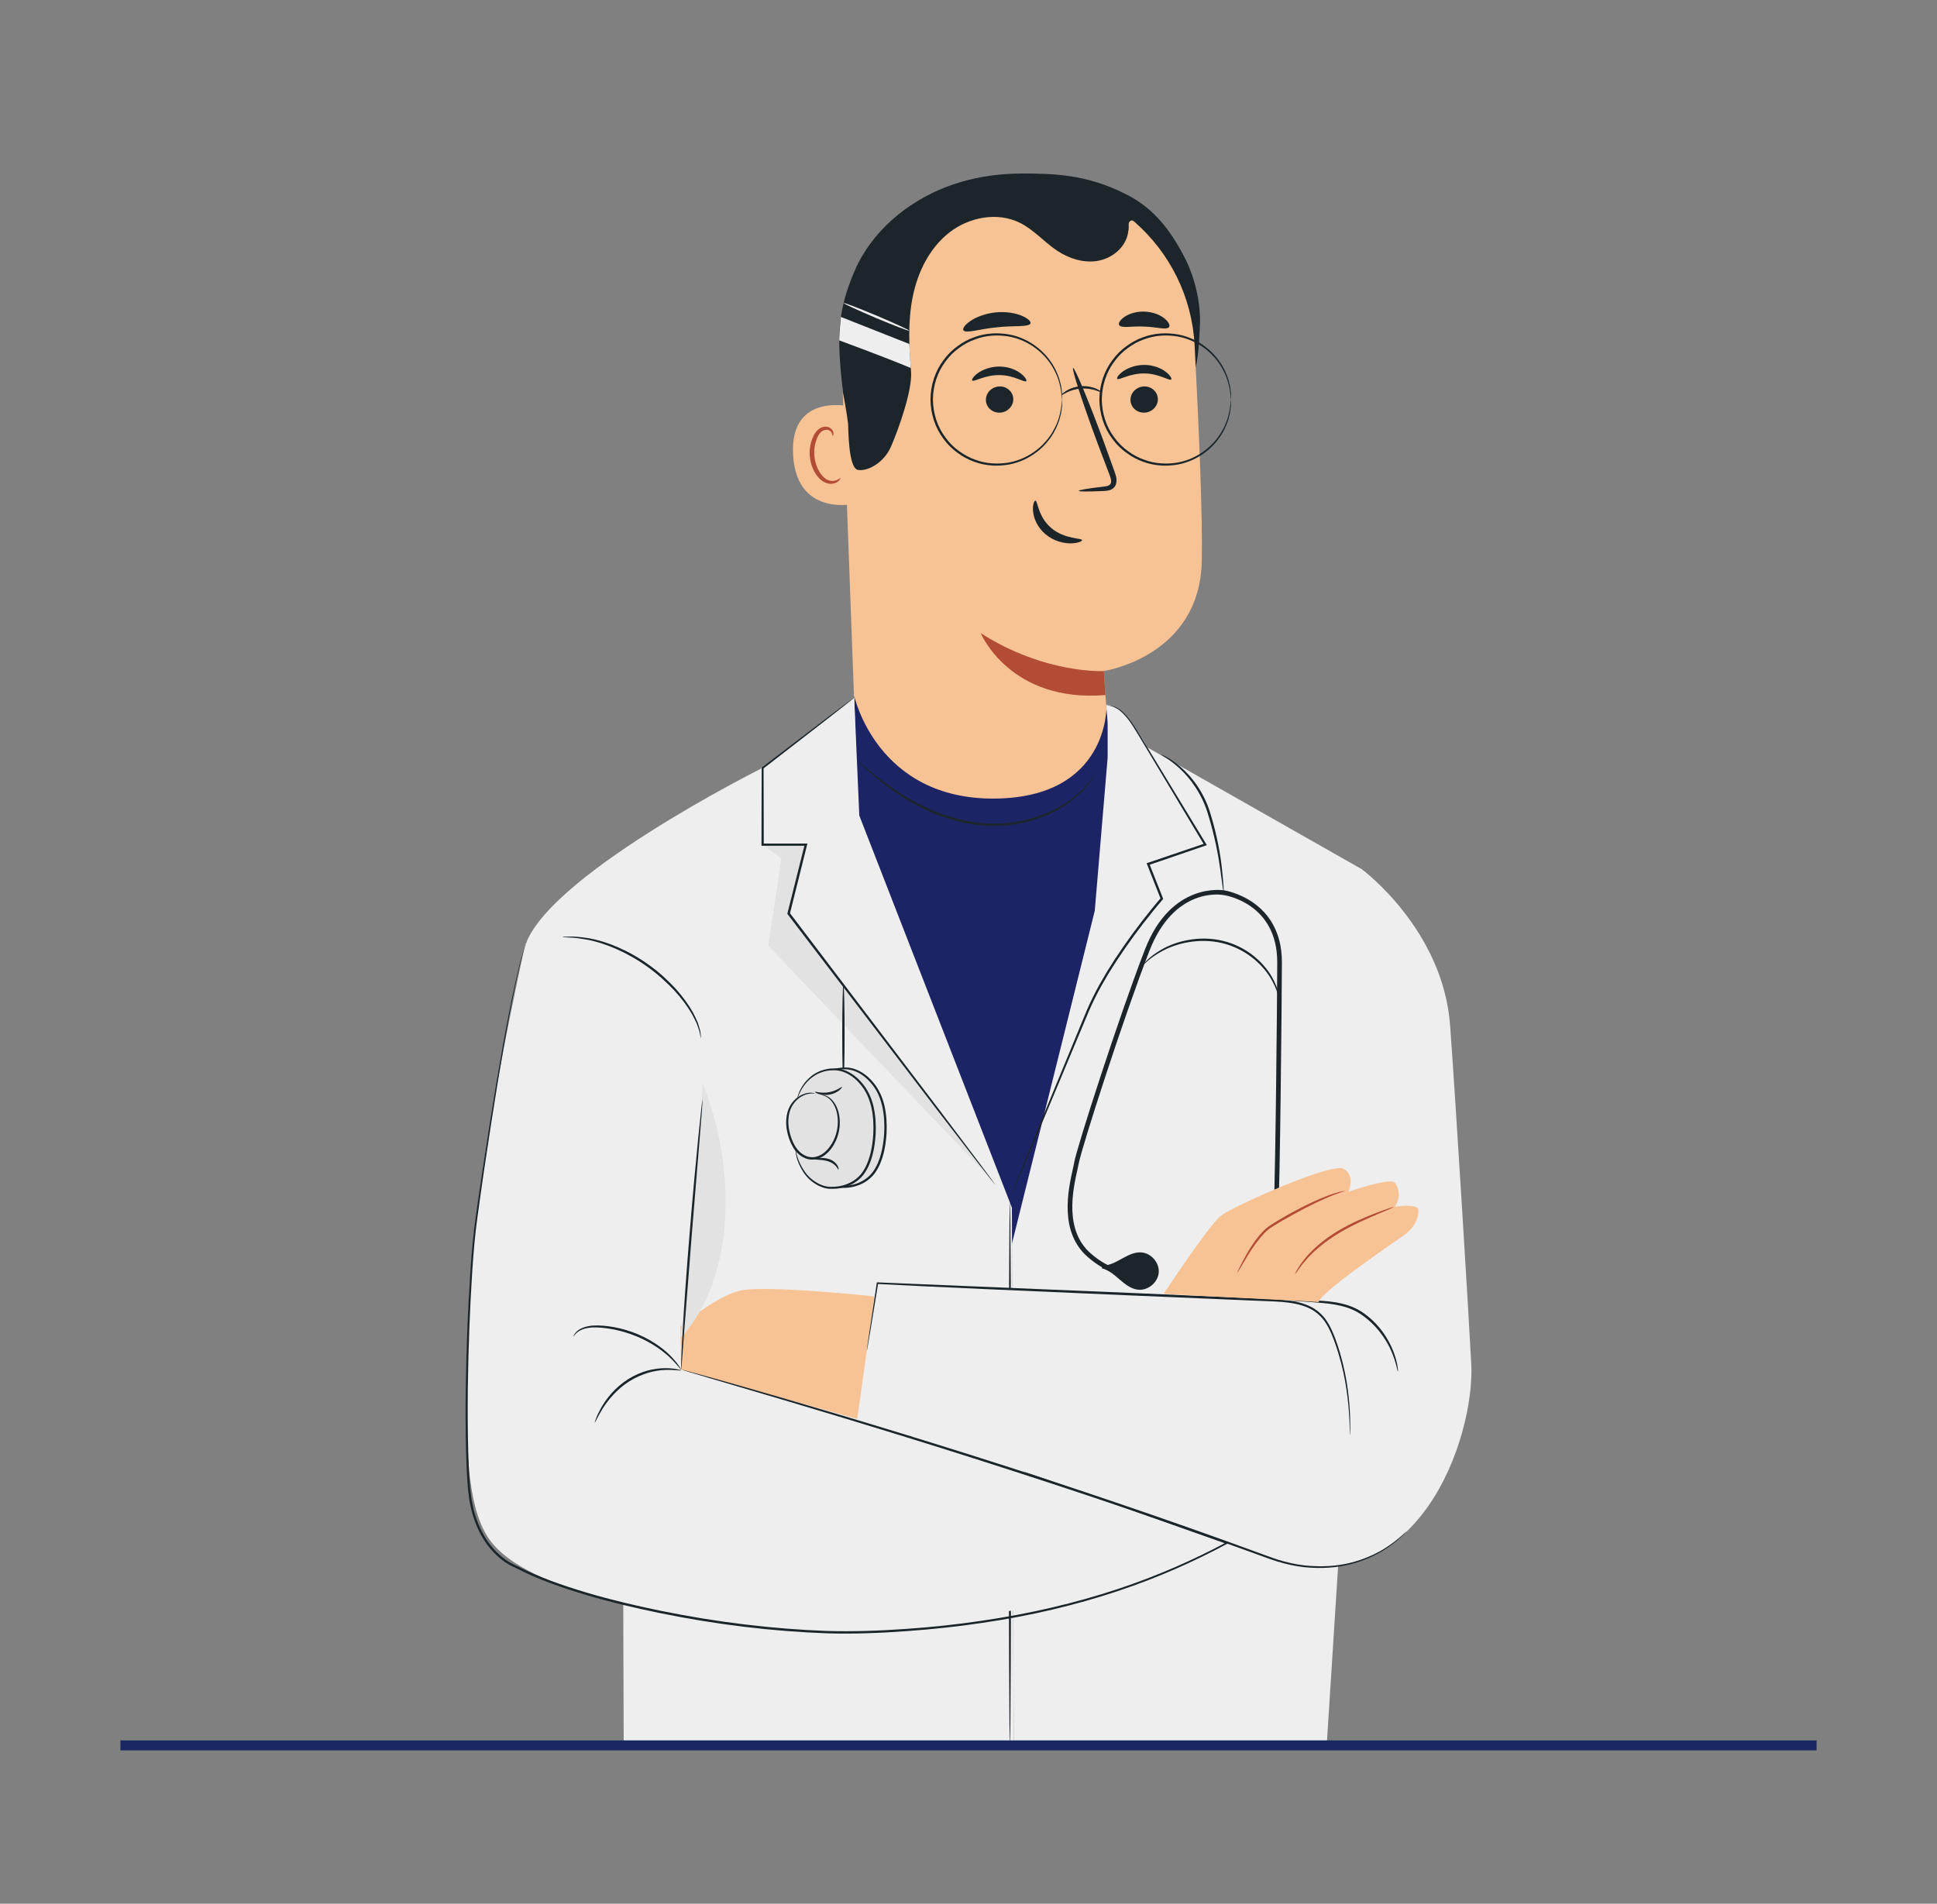 <?xml version="1.0" encoding="UTF-8"?><svg xmlns="http://www.w3.org/2000/svg" xmlns:xlink="http://www.w3.org/1999/xlink" viewBox="0 0 295 290"><rect x="0" y="0" width="295" height="290" fill="#808080" stroke="none"/><defs><style>.cls-1{stroke:#fff;stroke-miterlimit:10;stroke-width:2.35px;}.cls-1,.cls-2{fill:none;}.cls-3{fill:#eeeeef;}.cls-4{fill:#e3e2e3;}.cls-5{fill:#bee2fa;}.cls-6{opacity:.4;}.cls-7{fill:#f7c395;}.cls-8{opacity:.8;}.cls-9{clip-path:url(#clippath-1);}.cls-10{isolation:isolate;}.cls-11{fill:#1596db;mix-blend-mode:multiply;opacity:.2;}.cls-12{fill:#f7f8f9;}.cls-13{fill:#1a2763;}.cls-14{fill:#ce853b;}.cls-15{fill:#1d2466;}.cls-16{fill:#1b252a;}.cls-17{clip-path:url(#clippath-2);}.cls-18{clip-path:url(#clippath);}.cls-19{fill:#b24c35;}</style><clipPath id="clippath"><rect class="cls-2" x="315" y="-415" width="295" height="400"/></clipPath><clipPath id="clippath-1"><rect class="cls-2" x="-315" y="-415" width="295" height="400"/></clipPath><clipPath id="clippath-2"><rect class="cls-2" y="-415" width="295" height="400"/></clipPath></defs><g class="cls-10"><g id="Capa_1"><g class="cls-6"><g class="cls-18"><path class="cls-14" d="M448.75,48.44c-.24.65-.48,1.29-.73,1.94-9.52,24.86-27.05,46.41-50.18,59.84-22.58,13.11-50.23,15-71.35,31.08-44.74,34.09-31.99,100.84-58.53,145.36-27.72,46.48-100.48,61.52-137.32,17.11-33.49-40.37-31.97-107.71-17.32-153.87C130.23,96.67,128.25-.25,94.81-55.74c-136.57-226.6,214.72-303.65,342.06-83.74,33.37,57.62,34.12,127.74,11.88,187.92Z"/><path class="cls-1" d="M435.37,83.05c-.24.65-.48,1.29-.73,1.94-9.52,24.86-27.05,46.41-50.18,59.84-22.58,13.11-50.23,15-71.35,31.08-44.74,34.09-31.99,100.84-58.53,145.36-27.72,46.48-100.48,61.52-137.32,17.11-33.49-40.37-31.97-107.71-17.32-153.87,16.9-53.23,14.92-150.15-18.52-205.64C-55.13-247.74,296.15-324.78,423.49-104.87c33.37,57.62,34.12,127.74,11.88,187.92Z"/></g></g><g class="cls-9"><path class="cls-11" d="M79.18,108.18c13.8-20.92,17.73-48.07,10.42-72.04-4.62-15.16-13.49-29.24-14.62-45.04-2.27-31.6,26.32-57.15,32.25-88.27,2.61-13.68-.24-29.61-11.41-37.92-11.04-8.21-26.79-6.53-39.28-.78-12.49,5.75-23.07,14.95-35.06,21.67-12,6.73-26.77,10.88-39.44,5.53-12.83-5.42-20.11-19.09-24.19-32.41-4.08-13.32-6.08-27.51-13.04-39.58-11.47-19.89-35.92-30.73-58.71-27.93-22.79,2.81-43.14,18.18-54.07,38.37-10.92,20.19-12.83,44.62-7.39,66.93,2.76,11.31,7.3,22.15,9.78,33.53,2.48,11.38,2.7,23.83-2.83,34.08-11.56,21.43-42.07,24.42-58.05,42.8-13.19,15.17-13.6,38.32-6.12,56.97,7.48,18.65,21.54,33.79,35.57,48.19,65.4,2.2,131.97,2.34,197.37,4.54,25.42.85,53.42-7.14,78.81-8.63Z"/><g class="cls-8"><path class="cls-12" d="M118.93,126.03l-1.45-1.33c4-4.37,10.39-14.41,8.23-32.44-.96-8.03-3.35-15.96-5.66-23.63-1.03-3.43-2.1-6.97-3.03-10.49-9.93-37.53-5.59-78.94,11.91-113.6,1.55-3.08,3.24-6.16,4.86-9.15,4.82-8.85,9.81-18,11.95-27.88,3.76-17.34-3.67-30.34-12.17-35.08-8.15-4.55-19.66-3.85-31.58,1.91-4.36,2.11-8.59,4.68-12.69,7.18-5.41,3.29-11.01,6.7-17.02,9.11-23.65,9.49-53.21,1.42-68.76-18.75-7.48-9.7-11.7-21.41-15.78-32.74-1.58-4.39-3.22-8.93-5.02-13.28-5.59-13.51-15.83-30.46-32.84-34.52-14.95-3.57-30.08,4.27-40.15,11.47-19.26,13.78-32.83,32.44-38.22,52.54-3.64,13.56-3.78,28.31-3.92,42.58-.21,21.25-.43,43.22-12.43,60.92-5.46,8.05-12.97,14.47-20.23,20.69-6.8,5.82-13.83,11.83-19.07,19.12-11.88,16.52-14.79,39.91-7.99,64.18,6.11,21.8,18.57,41.14,30.62,59.85l-1.66,1.07c-12.13-18.83-24.67-38.3-30.86-60.38-6.96-24.84-3.94-48.85,8.29-65.86,5.38-7.48,12.5-13.58,19.39-19.47,7.16-6.13,14.57-12.46,19.88-20.29,11.67-17.2,11.87-37.91,12.09-59.83.14-14.39.29-29.27,3.99-43.07,5.51-20.54,19.35-39.59,38.98-53.63,10.4-7.44,26.08-15.52,41.75-11.79,17.82,4.25,28.44,21.75,34.21,35.68,1.82,4.39,3.46,8.95,5.05,13.36,4.03,11.19,8.2,22.76,15.49,32.21,15.04,19.5,43.61,27.3,66.47,18.13,5.86-2.35,11.38-5.71,16.73-8.96,4.14-2.52,8.41-5.12,12.86-7.27,12.5-6.04,24.67-6.72,33.39-1.85,9.11,5.08,17.11,18.89,13.14,37.22-2.2,10.16-7.26,19.43-12.15,28.4-1.62,2.97-3.29,6.04-4.83,9.09-17.28,34.23-21.57,75.13-11.77,112.21.92,3.49,1.98,7.01,3.01,10.42,2.33,7.75,4.74,15.76,5.73,23.96,2.26,18.81-4.5,29.38-8.73,34Z"/></g></g><g class="cls-6"><g class="cls-17"><path class="cls-5" d="M335.19-315.96C216.07-269.48,127.46-98.18,230.64-21.14c52.82,39.44,143.78,24.82,203.85-13.15,115.83-73.22,73.59-214.52-8.04-275.93-25.55-19.22-58.25-18.63-91.25-5.75Z"/></g></g><path class="cls-2" d="M130.31,62.08c-.25-.1-10.12-2.69-9.52,7.29.6,9.98,10.49,7.32,10.49,7.03,0-.29-.97-14.32-.97-14.32Z"/><path class="cls-2" d="M128,72.8s-.17.13-.45.28c-.28.15-.77.27-1.3.1-1.08-.32-2.06-1.94-2.22-3.74-.08-.91.06-1.78.34-2.52.26-.75.7-1.29,1.23-1.41.52-.15.92.14,1.05.41.15.27.1.47.15.49.03.02.2-.18.1-.59-.05-.2-.18-.42-.43-.6-.25-.18-.61-.26-.98-.2-.77.1-1.42.85-1.72,1.66-.35.81-.53,1.8-.44,2.82.18,2.01,1.33,3.83,2.79,4.16.71.14,1.29-.11,1.57-.36.29-.26.33-.49.3-.51Z"/><path class="cls-2" d="M155.22,26.44c5.07,0,10.23,0,16.58,3.31,4,2.09,6.5,5.4,8.58,9.41,1.6,3.06,2.54,7.08,2.36,10.53-.18,3.45-.2,5.86-1.57,9.03"/><path class="cls-2" d="M153.2,27.22c15-1.05,27.96,10.4,28.74,25.42.65,12.5,1.23,26.02,1.09,32.82-.3,14.61-14.93,16.76-14.93,16.76,0,0,.32,4.33.68,9.71.73,10.82-7.63,20.12-18.47,20.53h0c-10.63.4-19.57-7.89-19.96-18.52l-2.17-58.88c-.54-14.51,10.53-26.82,25.01-27.83h0Z"/><path class="cls-2" d="M168.1,102.23s-8.98.47-18.74-5.78c0,0,4.42,10.63,19.01,9.43l-.26-3.65Z"/><path class="cls-2" d="M176.34,60.77c.03,1.1-.88,2.04-2.03,2.09-1.15.05-2.11-.8-2.14-1.9-.03-1.1.88-2.04,2.03-2.09,1.15-.05,2.11.8,2.14,1.9Z"/><path class="cls-2" d="M178.37,57.81c-.26.27-1.83-.91-4.08-.92-2.24-.04-3.9,1.1-4.14.82-.12-.12.15-.61.87-1.13.71-.51,1.92-1.01,3.32-.99,1.4.02,2.57.54,3.24,1.08.69.54.92,1.03.79,1.15Z"/><path class="cls-2" d="M154.32,60.77c.03,1.1-.88,2.04-2.03,2.09-1.15.05-2.11-.8-2.14-1.9-.03-1.1.88-2.04,2.03-2.09,1.15-.05,2.11.8,2.14,1.9Z"/><path class="cls-2" d="M156.29,58.06c-.26.27-1.83-.91-4.08-.92-2.24-.04-3.9,1.1-4.14.82-.12-.12.15-.61.87-1.13.71-.51,1.92-1.01,3.32-.99,1.4.02,2.57.54,3.24,1.08.68.54.92,1.03.79,1.15Z"/><path class="cls-2" d="M164.31,74.77c0-.13,1.39-.36,3.65-.63.57-.05,1.12-.16,1.22-.55.14-.41-.1-1.03-.37-1.7-.53-1.39-1.08-2.85-1.66-4.38-2.31-6.24-3.97-11.36-3.72-11.45.25-.09,2.32,4.89,4.63,11.12.55,1.54,1.08,3,1.59,4.41.21.65.58,1.39.28,2.25-.16.43-.58.74-.95.83-.37.11-.69.11-.97.13-2.28.1-3.69.1-3.7-.02Z"/><path class="cls-2" d="M157.69,76.27c.37-.02.35,2.42,2.42,4.17,2.07,1.75,4.67,1.5,4.69,1.84.03.15-.58.47-1.68.49-1.08.03-2.64-.33-3.91-1.4-1.26-1.07-1.8-2.49-1.88-3.49-.09-1.02.19-1.62.36-1.61Z"/><path class="cls-2" d="M156.94,49.26c-.23.61-2.47.3-5.1.6-2.64.24-4.77,1-5.12.45-.15-.26.22-.83,1.08-1.42.86-.58,2.22-1.13,3.8-1.3,1.58-.16,3.03.1,3.99.5.96.4,1.45.88,1.35,1.17Z"/><path class="cls-2" d="M178.05,49.82c-.4.51-1.94-.04-3.8-.07-1.86-.11-3.44.31-3.8-.22-.16-.26.09-.77.79-1.25.68-.48,1.82-.86,3.1-.81,1.28.05,2.38.52,3.02,1.05.65.53.86,1.06.69,1.3Z"/><path class="cls-2" d="M128.35,59.62s.64,3.38.81,4.9c.06.56-.01,6.75,1.49,7.06,1.29.27,3.86-.91,5.01-3.47,1.14-2.56,3.32-8.7,3.09-11.5-.32-3.81-.5-7.68.26-11.43.76-3.75,2.55-7.4,5.57-9.76,3.01-2.36,7.35-3.18,10.77-1.47,2.11,1.06,3.69,2.93,5.65,4.24,1.77,1.17,3.93,1.88,6.03,1.57,2.1-.31,4.08-1.77,4.66-3.82.63-2.23-.52-4.67-2.31-6.15-1.78-1.48-4.09-2.15-6.36-2.61-6.3-1.25-12.98-1-18.97,1.32-5.99,2.33-11.3,6.8-13.86,12.69-2.96,6.81-2.61,10.99-1.83,18.42"/><path class="cls-2" d="M161.75,60.86c-.06,0,0-.89-.38-2.41-.38-1.49-1.38-3.69-3.62-5.38-1.11-.83-2.51-1.53-4.12-1.81-1.6-.27-3.41-.22-5.13.44-.87.3-1.7.76-2.47,1.33-.78.56-1.48,1.26-2.06,2.07-1.2,1.6-1.87,3.65-1.89,5.76.02,2.11.69,4.17,1.89,5.76.58.81,1.28,1.51,2.06,2.07.77.57,1.6,1.03,2.47,1.33,1.72.66,3.53.71,5.13.44,1.61-.28,3.01-.99,4.12-1.81,2.24-1.7,3.24-3.89,3.62-5.38.39-1.52.32-2.41.38-2.41,0,0,0,.05.01.16,0,.13,0,.28,0,.47,0,.21-.01.47-.06.77-.04.3-.08.65-.19,1.04-.34,1.52-1.32,3.78-3.6,5.55-1.13.86-2.56,1.6-4.23,1.91-1.65.29-3.52.25-5.3-.42-.9-.31-1.76-.78-2.56-1.37-.81-.58-1.54-1.3-2.14-2.14-1.25-1.65-1.95-3.78-1.97-5.98.02-2.19.72-4.32,1.97-5.97.6-.84,1.34-1.56,2.14-2.14.8-.59,1.66-1.06,2.56-1.37,1.78-.67,3.65-.71,5.3-.42,1.66.3,3.1,1.04,4.23,1.91,2.28,1.77,3.26,4.03,3.6,5.55.11.38.15.73.19,1.04.05.3.06.56.06.77,0,.19,0,.34,0,.47,0,.11,0,.16-.01.16Z"/><path class="cls-2" d="M187.47,60.86c-.06,0,0-.89-.38-2.41-.38-1.49-1.38-3.69-3.62-5.38-1.11-.83-2.51-1.53-4.12-1.81-1.6-.27-3.41-.22-5.13.44-.87.3-1.7.76-2.47,1.33-.78.56-1.48,1.26-2.06,2.07-1.2,1.6-1.87,3.65-1.89,5.76.02,2.11.69,4.17,1.89,5.76.58.81,1.28,1.51,2.06,2.07.77.57,1.6,1.03,2.47,1.33,1.72.66,3.53.71,5.13.44,1.61-.28,3.01-.99,4.12-1.81,2.24-1.7,3.24-3.89,3.62-5.38.39-1.52.32-2.41.38-2.41,0,0,0,.05.01.16,0,.13,0,.28,0,.47,0,.21-.01.47-.06.77-.04.3-.08.65-.19,1.04-.34,1.52-1.32,3.78-3.6,5.55-1.13.86-2.56,1.6-4.23,1.91-1.65.29-3.52.25-5.3-.42-.9-.31-1.76-.78-2.56-1.37-.81-.58-1.54-1.3-2.14-2.14-1.25-1.65-1.95-3.78-1.97-5.98.02-2.19.72-4.32,1.97-5.97.6-.84,1.34-1.56,2.14-2.14.8-.59,1.66-1.06,2.56-1.37,1.78-.67,3.65-.71,5.3-.42,1.66.3,3.1,1.04,4.23,1.91,2.28,1.77,3.26,4.03,3.6,5.55.11.38.15.73.19,1.04.05.3.06.56.06.77,0,.19,0,.34,0,.47,0,.11,0,.16-.01.16Z"/><path class="cls-2" d="M167.85,59.8c-.03.05-.36-.13-.92-.32-.56-.19-1.36-.34-2.25-.29-.89.06-1.67.32-2.19.58-.53.26-.83.48-.87.44-.03-.03.22-.33.74-.66.52-.33,1.34-.66,2.29-.72.95-.06,1.81.15,2.37.41.56.26.85.53.82.56Z"/><path class="cls-2" d="M171.83,35.15c.14-.76-.11-1.18.32-1.49.49-.35,1.41.58,1.74.95.11.12.45-.34.58-.43.11-.07.27-.84.26-.97-.06-.53-.89-.67-1.28-1.03-.39-.36-.88-.61-1.38-.78-.44-.15-.98-.24-1.32.08-.26.24-.3.63-.29.99,0,.35.06.71.2,1.03.14.32.38.61.7.75"/><path class="cls-2" d="M127.81,51.85s7.16,2.63,10.89,4.21l-.21-3.66-10.42-4.12s-.27,2.72-.26,3.58Z"/><path class="cls-2" d="M128.48,46.16c.04-.09,2.31.78,5.07,1.94,2.76,1.17,4.97,2.19,4.93,2.28-.04.09-2.31-.78-5.07-1.94-2.76-1.17-4.97-2.19-4.93-2.28Z"/><path class="cls-2" d="M130.64,123.33l-.55-17.34s3.44,15.87,21.49,15.66c17.24-.2,16.93-13.98,16.93-13.98l.61,6.99v28.23l-11.25,46.05-14.36,1.82-15.87-62.95,3.01-4.48Z"/><path class="cls-2" d="M166.89,117.79s-.06.13-.21.37c-.16.23-.35.6-.68,1.01-.62.85-1.68,1.99-3.21,3.11-1.53,1.13-3.58,2.15-6,2.82-2.42.66-5.21.92-8.09.56-2.87-.39-5.52-1.27-7.77-2.34-2.26-1.07-4.16-2.3-5.68-3.42-1.52-1.12-2.67-2.13-3.44-2.85-.39-.35-.67-.65-.87-.84-.19-.2-.29-.31-.28-.31s.12.08.33.26c.24.21.54.47.92.79.8.69,1.97,1.65,3.5,2.74,1.52,1.09,3.42,2.28,5.67,3.33,2.24,1.05,4.85,1.9,7.68,2.28,2.83.35,5.57.11,7.96-.52,2.38-.64,4.41-1.62,5.94-2.7,1.53-1.07,2.6-2.17,3.25-2.98.66-.81.97-1.31,1-1.29Z"/><path class="cls-2" d="M154.37,265.79l-.26-81.83-23.24-59.72-.78-17.97-14.16,10.71s-20.62,70.96-20.94,68.5c-.32-2.46,0,80.33,0,80.33h59.38Z"/><path class="cls-2" d="M153.81,265.56c-.1,0-.18-18.44-.18-41.18s.08-41.19.18-41.19.18,18.44.18,41.19-.08,41.18-.18,41.18Z"/><polygon class="cls-2" points="116.14 128.65 119.01 130.83 116.99 144.07 150.92 179.6 120.11 139.14 122.73 128.65 116.14 128.65"/><path class="cls-2" d="M155.64,223.87l-52.06-15.26-1.72-39.54,14.28-52.1s-34.04,16.98-36.35,27.79c-2.32,10.81-7.9,37.07-8.49,56.06-.53,16.98-.61,28.33,3.27,33.74,11.1,15.52,84.26,18.29,113.49-.02"/><path class="cls-2" d="M151.57,180.46s-.06-.06-.17-.19c-.12-.15-.27-.34-.47-.58-.42-.54-1.01-1.29-1.77-2.26-1.54-1.99-3.74-4.85-6.45-8.37-5.43-7.11-12.91-16.89-21.16-27.7-.53-.7-1.07-1.4-1.59-2.09l-.05-.07.02-.09c.91-3.62,1.79-7.14,2.63-10.49l.17.22c-2.28,0-4.48,0-6.59,0h-.17s0-.17,0-.17c.01-4.28.02-8.21.03-11.69v-.07s.06-.04.06-.04c4.29-3.26,7.79-5.92,10.23-7.78,1.2-.9,2.15-1.61,2.81-2.11.31-.23.56-.41.74-.54.17-.12.26-.18.26-.17,0,0-.08.08-.23.21-.18.14-.41.33-.71.57-.65.51-1.58,1.24-2.76,2.17-2.42,1.88-5.89,4.57-10.16,7.87l.05-.11c0,3.48.02,7.41.03,11.69l-.17-.17c2.12,0,4.32,0,6.59,0h.23s-.06.22-.06.22c-.84,3.35-1.71,6.87-2.62,10.49l-.03-.16c.53.69,1.06,1.39,1.59,2.09,8.23,10.84,15.67,20.65,21.08,27.77,2.67,3.55,4.84,6.43,6.36,8.44.73.99,1.31,1.76,1.71,2.31.18.25.33.45.44.61.1.14.14.21.14.21Z"/><path class="cls-2" d="M174.78,113.89c-4.15-7.26-6.31-6.51-6.31-6.51l.22,2.59v5.44s-1.96,23.33-1.96,23.33l-12.61,50.7.26,76.34h47.68l5.93-93.19-.54-40.15-32.67-18.56Z"/><path class="cls-2" d="M207.44,132.45s12.34,9.11,13.41,23.77c.87,11.91,2.86,44.5,3.22,51.6.56,11.05-8.04,36.93-30.45,29.6-13.43-4.4-63.07-21.27-63.07-21.27l3.3-21.08,58.92,3.51,1.17-49.14,13.5-16.98Z"/><path class="cls-2" d="M133.18,197.49s-16.68-1.8-20.54-.87c-3.71.9-9,5.44-9,5.44l.08,6.59,26.83,7.5,2.63-18.65Z"/><path class="cls-2" d="M154.11,181.82s.02-.08.07-.23c.06-.16.15-.38.25-.65.24-.59.57-1.43,1-2.49.89-2.18,2.16-5.3,3.73-9.14,1.59-3.86,3.48-8.45,5.58-13.53.53-1.27,1.05-2.59,1.71-3.88.63-1.31,1.37-2.58,2.14-3.88,1.57-2.56,3.35-5.12,5.29-7.64.96-1.24,1.93-2.45,2.93-3.61l-.03.19c-.71-1.8-1.4-3.56-2.08-5.28l-.07-.18.18-.06c3.04-1.03,5.95-2.02,8.69-2.95l-.09.24c-4.03-6.73-7.44-12.42-9.85-16.45-1.19-2-2.21-3.59-3.29-4.25-.53-.33-1-.46-1.32-.53-.32-.08-.48-.11-.48-.12,0,0,.17,0,.49.06.32.06.81.17,1.36.5.56.32,1.12.89,1.67,1.62.55.73,1.14,1.6,1.73,2.61,2.44,4.01,5.89,9.68,9.97,16.39l.11.18-.2.07c-2.73.94-5.64,1.94-8.68,2.98l.11-.24c.68,1.72,1.37,3.48,2.08,5.28l.04.1-.07.09c-.99,1.15-1.96,2.36-2.92,3.59-1.94,2.51-3.71,5.06-5.28,7.6-.76,1.28-1.5,2.55-2.13,3.85-.65,1.28-1.17,2.58-1.71,3.86-2.13,5.08-4.04,9.65-5.65,13.51-1.61,3.82-2.92,6.92-3.84,9.09-.45,1.05-.81,1.88-1.06,2.47-.12.27-.21.48-.28.64-.07.14-.1.21-.11.21Z"/><path class="cls-2" d="M214.21,233.31s-.07.08-.21.22c-.16.15-.37.35-.63.62-.57.53-1.46,1.26-2.71,2.05-1.26.77-2.92,1.55-4.96,2.08-2.04.53-4.46.73-7.1.45-1.32-.15-2.68-.44-4.06-.86-1.38-.44-2.77-.98-4.23-1.5-2.91-1.06-6.03-2.16-9.32-3.31-6.57-2.3-13.82-4.77-21.46-7.27-15.28-5.02-29.21-9.25-39.31-12.26-5.04-1.49-9.12-2.7-11.97-3.54-1.4-.42-2.49-.74-3.25-.97-.36-.11-.64-.2-.84-.26-.19-.06-.29-.09-.28-.1,0,0,.1.02.29.06.21.06.49.13.85.23.77.21,1.87.51,3.27.9,2.84.79,6.94,1.96,12,3.43,10.12,2.95,24.06,7.14,39.35,12.16,7.64,2.51,14.89,4.98,21.46,7.3,3.28,1.16,6.4,2.27,9.31,3.34,1.46.52,2.86,1.07,4.21,1.51,1.36.42,2.71.72,4.01.87,2.6.29,5,.11,7.02-.39,2.02-.5,3.67-1.26,4.93-2,1.25-.77,2.15-1.47,2.73-1.99.28-.25.5-.44.66-.59.15-.13.23-.2.23-.19Z"/><path class="cls-2" d="M103.72,208.76c-.01.08-.94-.12-2.43-.07-.75.03-1.63.15-2.58.43-.94.29-1.94.71-2.9,1.32-1.92,1.23-3.24,2.88-4.03,4.14-.79,1.27-1.13,2.15-1.2,2.12-.02,0,.05-.23.2-.63.14-.4.41-.96.78-1.63.75-1.32,2.07-3.05,4.06-4.32.99-.63,2.03-1.06,3.01-1.34.98-.26,1.9-.36,2.66-.36.76,0,1.38.06,1.8.16.42.08.64.14.64.17Z"/><path class="cls-2" d="M87.32,203.6s.01-.07.07-.19c.05-.12.16-.28.33-.46.33-.38.98-.75,1.85-.92.87-.18,1.92-.14,3.06,0,1.14.15,2.38.43,3.63.88,2.51.89,4.52,2.3,5.75,3.52.61.62,1.06,1.16,1.33,1.56.27.4.41.63.39.65-.06.04-.64-.86-1.9-2.02-1.25-1.15-3.24-2.49-5.7-3.36-1.22-.44-2.43-.73-3.55-.89-1.12-.16-2.13-.23-2.96-.09-.83.13-1.46.44-1.8.76-.35.32-.46.56-.49.55Z"/><path class="cls-2" d="M106.76,158.18s-.11-.38-.24-1.07c-.1-.34-.26-.74-.42-1.21-.23-.45-.45-.97-.77-1.51-.63-1.09-1.53-2.3-2.65-3.53-1.15-1.2-2.49-2.46-4.07-3.58-3.13-2.25-6.42-3.57-8.89-4.08-1.24-.22-2.25-.38-2.96-.38-.71-.03-1.1-.06-1.1-.09,0-.03.39-.04,1.1-.05.72-.05,1.74.07,3.01.26,2.51.45,5.88,1.76,9.05,4.04,1.59,1.13,2.95,2.41,4.1,3.65,1.12,1.26,2.01,2.51,2.63,3.63.31.56.52,1.1.74,1.56.15.49.28.91.37,1.25.09.71.12,1.11.1,1.11Z"/><path class="cls-2" d="M205.6,218.65s-.01-.09-.02-.25c0-.19,0-.43-.02-.74-.02-.65-.05-1.61-.14-2.84-.2-2.45-.62-6.03-2.09-10.19-.37-1.04-.78-2.12-1.43-3.11-.64-1-1.58-1.84-2.76-2.34-2.37-1.02-5.22-.89-8.12-1.05-5.84-.25-12.25-.51-18.99-.8-15.69-.68-29.64-1.27-38.41-1.74l.12-.09c-.53,3.22-.95,5.77-1.24,7.55-.15.86-.26,1.53-.34,2-.04.21-.07.38-.1.51-.02.11-.04.17-.04.17,0,0,0-.06.01-.18.02-.13.04-.3.07-.52.07-.48.16-1.15.29-2.01.27-1.78.65-4.34,1.14-7.57v-.1s.12,0,.12,0c8.8.37,22.74.95,38.41,1.6,6.73.29,13.15.57,18.98.83,1.46.07,2.88.11,4.27.22,1.38.12,2.74.35,3.96.89,1.22.52,2.22,1.42,2.87,2.46.66,1.04,1.07,2.14,1.44,3.18,1.45,4.2,1.83,7.81,1.99,10.27.07,1.24.07,2.2.07,2.85,0,.31-.02.55-.02.74,0,.17-.01.25-.02.25Z"/><path class="cls-2" d="M194.36,172.52c.1,0,.18,5.71.18,12.74s-.08,12.75-.18,12.75-.18-5.71-.18-12.75.08-12.74.18-12.74Z"/><path class="cls-2" d="M80.2,143.47s-.04.16-.15.47c-.09.31-.28.76-.43,1.38-.34,1.22-.78,3.05-1.27,5.44-.98,4.77-2.2,11.74-3.56,20.47-.68,4.37-1.4,9.17-2.1,14.36-.36,2.59-.58,5.3-.77,8.1-.18,2.8-.33,5.69-.44,8.66-.22,5.95-.34,12.23-.17,18.77.05,1.63.11,3.29.25,4.95.04.84.18,1.66.28,2.49.17.82.32,1.65.6,2.44.51,1.6,1.28,3.14,2.34,4.48,1.06,1.32,2.44,2.47,4.02,3.1h.02s0,.01,0,.01c3.26,1.69,6.84,2.91,10.49,4.01,3.66,1.09,7.43,1.98,11.27,2.77,8.58,1.75,17.1,2.78,25.32,3.08,4.11.12,8.15-.03,12.09-.31,3.94-.27,7.78-.68,11.49-1.24,7.43-1.07,14.36-2.73,20.62-4.79,6.26-2.07,11.84-4.57,16.68-7.16l.02.23c-9.71-3.44-17.5-6.2-22.88-8.1-2.67-.96-4.75-1.69-6.16-2.2-.69-.25-1.23-.44-1.59-.58-.36-.13-.54-.21-.54-.21,0,0,.19.05.55.17.37.13.9.31,1.6.55,1.42.49,3.5,1.21,6.18,2.14,5.39,1.88,13.19,4.6,22.92,7.99l.27.09-.25.14c-4.84,2.61-10.42,5.13-16.7,7.22-6.27,2.09-13.22,3.76-20.67,4.84-3.72.56-7.57.97-11.51,1.25-3.94.29-8,.45-12.12.33-8.25-.3-16.78-1.32-25.38-3.08-3.85-.79-7.63-1.68-11.3-2.78-3.66-1.1-7.25-2.33-10.55-4.04h.03c-1.7-.67-3.09-1.84-4.19-3.2-1.1-1.38-1.88-2.96-2.4-4.6-.28-.81-.44-1.66-.61-2.49-.1-.84-.24-1.68-.28-2.52-.14-1.67-.19-3.33-.24-4.97-.16-6.56-.03-12.84.2-18.79.11-2.98.27-5.87.46-8.67.19-2.8.42-5.51.79-8.11.72-5.19,1.46-10,2.15-14.36,1.39-8.73,2.64-15.7,3.67-20.46.51-2.38.96-4.21,1.33-5.43.16-.62.35-1.07.46-1.37.11-.31.18-.46.18-.46Z"/><path class="cls-2" d="M103.65,203.87c8.71-9.64,8.32-26.78,3.33-38.94-.46,13.17-2.02,24.86-3.21,37.66"/><path class="cls-2" d="M106.99,167.4s.01.15,0,.42c-.02.32-.05.71-.08,1.2-.09,1.09-.2,2.59-.35,4.42-.31,3.77-.73,8.91-1.2,14.58-.44,5.67-.85,10.81-1.14,14.58-.14,1.83-.25,3.33-.33,4.42-.04.49-.08.89-.1,1.2-.03.27-.05.42-.06.42-.01,0-.02-.15-.01-.42,0-.32.02-.71.04-1.21.04-1.05.11-2.56.22-4.43.21-3.74.57-8.9,1.04-14.59.46-5.69.94-10.84,1.31-14.57.19-1.82.35-3.32.46-4.41.06-.49.11-.88.15-1.2.04-.27.06-.42.08-.41Z"/><path class="cls-2" d="M128.45,149.99c.1,0,.18,3.35.18,7.47s-.08,7.47-.18,7.47-.18-3.35-.18-7.47.08-7.47.18-7.47Z"/><path class="cls-2" d="M122.78,174.82c.13,1.52.78,2.9,1.6,3.96s2.48,2.1,3.82,2.03c0,0,3.34.29,5.14-2.58,1.63-2.59,2.03-7.99.72-11.18-.9-2.19-2.92-4.23-5.29-4.29-3.11-.07-5.06,2.17-5.73,4.45"/><path class="cls-2" d="M123.06,167.21s.07-.59.58-1.53c.25-.46.62-1.01,1.17-1.53.54-.53,1.28-1.01,2.2-1.29.46-.13.96-.23,1.48-.24.52-.03,1.08.03,1.62.21,1.08.35,2.09,1.1,2.89,2.07.81.97,1.4,2.2,1.7,3.54.3,1.33.39,2.75.32,4.19-.14,2.21-.58,4.42-1.8,6.1-.62.83-1.47,1.42-2.35,1.77-.89.35-1.79.49-2.66.45h.02c-.71.03-1.35-.2-1.91-.47-.55-.28-1.03-.63-1.43-1-.8-.77-1.24-1.62-1.56-2.33-.31-.71-.43-1.31-.49-1.72-.03-.2-.04-.36-.04-.47,0-.11,0-.16,0-.16.05-.01.05.89.69,2.27.33.67.79,1.51,1.57,2.22.39.35.86.67,1.39.93.53.25,1.14.45,1.77.42h0s.02,0,.02,0c1.59.06,3.53-.56,4.7-2.13,1.14-1.58,1.58-3.74,1.72-5.91.15-2.8-.32-5.62-1.91-7.49-.76-.94-1.71-1.66-2.72-2-.51-.17-1.02-.24-1.52-.22-.5,0-.97.08-1.41.2-.88.25-1.6.7-2.14,1.19-.54.49-.92,1.01-1.18,1.45-.53.89-.66,1.47-.7,1.45Z"/><path class="cls-2" d="M121.13,174.96c.13,1.52.78,2.9,1.6,3.96.82,1.06,2.48,2.1,3.82,2.03,0,0,3.34.29,5.14-2.58,1.63-2.59,2.03-7.99.72-11.18-.9-2.19-2.92-4.23-5.29-4.29-3.11-.07-5.06,2.18-5.73,4.45"/><path class="cls-2" d="M121.4,167.35s.07-.59.58-1.53c.25-.46.62-1.01,1.17-1.53.54-.53,1.28-1.01,2.2-1.29.46-.13.96-.23,1.48-.24.52-.03,1.08.03,1.62.21,1.08.35,2.09,1.1,2.89,2.07.81.97,1.4,2.2,1.7,3.54.3,1.33.39,2.75.32,4.19-.14,2.21-.58,4.42-1.8,6.1-.62.83-1.47,1.42-2.35,1.77-.89.35-1.79.49-2.66.45h.02c-.71.03-1.35-.2-1.91-.47-.55-.28-1.03-.63-1.43-1-.8-.77-1.24-1.62-1.56-2.32-.31-.71-.43-1.31-.49-1.72-.03-.2-.04-.36-.04-.47,0-.11,0-.16,0-.16.05-.01.05.89.69,2.27.33.67.79,1.51,1.57,2.22.39.35.86.67,1.39.93.53.25,1.14.45,1.77.42h0s.02,0,.02,0c1.59.06,3.53-.56,4.7-2.13,1.14-1.58,1.58-3.74,1.72-5.91.15-2.8-.32-5.62-1.91-7.49-.76-.94-1.71-1.66-2.72-2-.51-.17-1.02-.24-1.52-.22-.5,0-.97.08-1.41.2-.88.25-1.6.7-2.14,1.19-.54.49-.92,1.01-1.18,1.45-.53.89-.66,1.47-.7,1.45Z"/><path class="cls-2" d="M124.13,166.56c-1.55-.31-3.14.75-3.8,2.19-.65,1.43-.51,3.13,0,4.62.26.76.63,1.5,1.18,2.08.55.58,1.31,1,2.11,1.03,1.18.04,2.23-.77,2.92-1.73,1.1-1.54,1.48-3.59,1-5.43-.32-1.23-1.23-2.48-2.49-2.52"/><path class="cls-2" d="M125.05,166.8s.1-.02.28,0c.18.02.46.08.77.26.62.34,1.33,1.2,1.62,2.43.3,1.22.27,2.8-.44,4.33-.35.75-.85,1.51-1.59,2.08-.71.57-1.74.94-2.73.65-.98-.27-1.72-1-2.18-1.78-.47-.79-.74-1.63-.91-2.44-.34-1.63-.06-3.24.71-4.27.76-1.04,1.78-1.48,2.47-1.57.35-.06.63-.03.81,0,.18.04.27.06.27.08,0,.04-.39-.07-1.05.07-.65.13-1.6.58-2.28,1.58-.69.98-.93,2.5-.59,4.05.17.78.44,1.59.88,2.32.44.73,1.11,1.37,1.97,1.61.85.25,1.75-.06,2.41-.58.67-.52,1.16-1.23,1.5-1.94.68-1.44.75-2.95.49-4.13-.24-1.18-.88-2.01-1.44-2.37-.57-.37-.98-.33-.97-.37Z"/><path class="cls-2" d="M127.7,178.18c-.06.01-.13-.22-.38-.51-.24-.29-.66-.6-1.21-.77-.55-.17-1.09-.2-1.48-.23-.39-.03-.64-.06-.65-.11,0-.05.24-.11.64-.15.4-.03.98-.05,1.6.14.62.19,1.09.6,1.31.97.22.37.21.65.16.66Z"/><path class="cls-2" d="M128.25,165.59s-.11.25-.44.51c-.33.26-.86.54-1.49.65-.64.11-1.23.04-1.62-.09-.4-.13-.61-.29-.59-.33.04-.1.98.28,2.15.05,1.17-.2,1.92-.88,1.99-.8Z"/><path class="cls-2" d="M176.85,114.93s.09.02.23.09c.15.07.36.17.63.32.53.3,1.29.79,2.12,1.52,1.67,1.42,3.62,3.94,4.55,7.2.98,3.2,1.51,6.21,1.73,8.39.12,1.09.19,1.97.23,2.58.04.61.04.95.02.95s-.08-.33-.16-.94c-.09-.68-.21-1.54-.35-2.56-.29-2.16-.86-5.13-1.83-8.31-.91-3.19-2.78-5.66-4.37-7.11-1.6-1.47-2.85-2.05-2.81-2.12Z"/><path class="cls-2" d="M168.04,192.79c2.05-.08,3.69-2.12,5.74-2.01,1.52.08,2.82,1.57,2.69,3.09-.13,1.52-1.66,2.77-3.17,2.59-2.15-.25-3.41-2.77-5.52-3.26"/><path class="cls-2" d="M185.42,194.53c-.61,0-1.25-.05-1.92-.16l.11-.7c2.53.41,4.66-.01,6.33-1.23,2.09-1.54,3.44-4.29,4.01-8.18l.02-.15c.23-1.54.55-31.79.55-37.53,0-8.97-7.87-10.2-8.21-10.24-.32-.06-7.48-1.25-11.27,8.54-3.98,10.26-10.33,30.03-10.75,32.35-.05.28-.13.64-.22,1.04-.66,2.97-2.04,9.14,2.08,12.7,4.59,3.96,8.21,2.43,8.36,2.36l.29.65c-.17.07-4.16,1.8-9.11-2.47-4.44-3.83-3-10.28-2.31-13.39.09-.4.17-.74.21-1.02.42-2.34,6.8-22.19,10.79-32.48,4.02-10.37,11.97-9,12.05-8.99.07,0,8.8,1.35,8.8,10.94,0,4.73-.31,36-.56,37.64l-.02.15c-.6,4.08-2.04,6.99-4.29,8.65-1.38,1.01-3.03,1.52-4.94,1.52Z"/><path class="cls-2" d="M194.88,152.36c-.09.03-.21-1.51-1.47-3.53-.63-1-1.56-2.08-2.8-3.03-1.24-.94-2.79-1.74-4.54-2.15-3.53-.81-6.89.07-8.95,1.17-2.11,1.1-3.05,2.3-3.11,2.23,0,0,.05-.08.16-.22.12-.13.28-.34.53-.56.48-.48,1.25-1.09,2.3-1.68,1.05-.59,2.41-1.12,3.99-1.4,1.57-.29,3.37-.31,5.17.11,1.81.42,3.4,1.25,4.67,2.24,1.26.99,2.19,2.12,2.81,3.16.61,1.04.94,1.97,1.09,2.63.09.32.11.59.14.76.02.18.03.27.02.27Z"/><path class="cls-2" d="M212.89,208.9c-.08.02-.2-1.22-.97-3.02-.76-1.78-2.3-4.13-4.8-5.76-1.24-.81-2.63-1.18-3.89-1.4-1.27-.21-2.44-.29-3.43-.36-.92-.06-1.7-.12-2.33-.16-.55-.05-.85-.09-.85-.12,0-.03.31-.03.86-.03.63.01,1.41.03,2.34.04.99.03,2.17.08,3.47.28,1.29.21,2.74.59,4.04,1.43,2.59,1.68,4.12,4.13,4.84,5.97.36.93.56,1.71.65,2.26.09.55.11.85.08.86Z"/><path class="cls-2" d="M177.21,197.1s6.95-10.53,8.73-11.91c1.78-1.38,16.96-8.23,18.73-7.13,1.78,1.1.68,3.49.68,3.49,0,0,6.43-2.25,7.11-1.36.68.89.82,2.39,0,3.62,0,0,3.56-.55,3.56.55s-.41,2.46-2.05,3.69c-1.64,1.23-12.31,8.33-13.17,10.3l-3.46-.21-20.14-1.03Z"/><path class="cls-2" d="M197.23,194.09s.08-.25.32-.66c.23-.41.61-.99,1.14-1.65,1.06-1.33,2.82-2.92,5.04-4.25,2.22-1.33,4.4-2.2,5.97-2.8.79-.3,1.43-.53,1.88-.68.45-.15.7-.22.71-.2,0,.02-.22.14-.66.33-.51.22-1.12.48-1.83.78-1.54.66-3.68,1.57-5.87,2.88-2.19,1.31-3.95,2.84-5.03,4.1-1.1,1.26-1.6,2.18-1.66,2.14Z"/><path class="cls-2" d="M188.41,193.92s.1-.29.34-.77c.24-.49.59-1.19,1.07-2.04.48-.84,1.09-1.84,1.92-2.84.43-.49.86-1,1.46-1.44.59-.4,1.2-.77,1.84-1.15,2.56-1.5,4.98-2.68,6.79-3.39.9-.36,1.66-.59,2.18-.73.53-.12.83-.17.83-.15.01.06-1.15.33-2.92,1.12-1.77.76-4.16,1.98-6.7,3.46-.63.38-1.25.75-1.83,1.13-.53.38-.99.9-1.4,1.37-.82.96-1.44,1.93-1.95,2.75-.46.78-.85,1.44-1.17,1.97-.28.47-.44.72-.46.71Z"/><path class="cls-7" d="M130.31,62.08c-.25-.1-10.12-2.69-9.52,7.29.6,9.98,10.49,7.32,10.49,7.03,0-.29-.97-14.32-.97-14.32Z"/><path class="cls-19" d="M128,72.8s-.17.13-.45.28c-.28.15-.77.27-1.3.1-1.08-.32-2.06-1.94-2.22-3.74-.08-.91.06-1.78.34-2.52.26-.75.7-1.29,1.23-1.41.52-.15.92.14,1.05.41.15.27.1.47.15.49.03.02.2-.18.1-.59-.05-.2-.18-.42-.43-.6-.25-.18-.61-.26-.98-.2-.77.1-1.42.85-1.72,1.66-.35.81-.53,1.8-.44,2.82.18,2.01,1.33,3.83,2.79,4.16.71.14,1.29-.11,1.57-.36.29-.26.33-.49.3-.51Z"/><path class="cls-16" d="M155.22,26.44c5.07,0,10.23,0,16.58,3.31,4,2.09,6.5,5.4,8.58,9.41,1.6,3.06,2.54,7.08,2.36,10.53-.18,3.45-.2,5.86-1.57,9.03"/><path class="cls-7" d="M153.2,27.22c15-1.05,27.96,10.4,28.74,25.42.65,12.5,1.23,26.02,1.09,32.82-.3,14.61-14.93,16.76-14.93,16.76,0,0,.32,4.33.68,9.71.73,10.82-7.63,20.12-18.47,20.53h0c-10.63.4-19.57-7.89-19.96-18.52l-2.17-58.88c-.54-14.51,10.53-26.82,25.01-27.83h0Z"/><path class="cls-19" d="M168.1,102.23s-8.98.47-18.74-5.78c0,0,4.42,10.63,19.01,9.43l-.26-3.65Z"/><path class="cls-16" d="M176.34,60.77c.03,1.1-.88,2.04-2.03,2.09-1.15.05-2.11-.8-2.14-1.9-.03-1.1.88-2.04,2.03-2.09,1.15-.05,2.11.8,2.14,1.9Z"/><path class="cls-16" d="M178.37,57.81c-.26.27-1.83-.91-4.08-.92-2.24-.04-3.9,1.1-4.14.82-.12-.12.15-.61.87-1.13.71-.51,1.92-1.01,3.32-.99,1.4.02,2.57.54,3.24,1.08.69.54.92,1.03.79,1.15Z"/><path class="cls-16" d="M154.32,60.77c.03,1.1-.88,2.04-2.03,2.09-1.15.05-2.11-.8-2.14-1.9-.03-1.1.88-2.04,2.03-2.09,1.15-.05,2.11.8,2.14,1.9Z"/><path class="cls-16" d="M156.29,58.06c-.26.27-1.83-.91-4.08-.92-2.24-.04-3.9,1.1-4.14.82-.12-.12.15-.61.87-1.13.71-.51,1.92-1.01,3.32-.99,1.4.02,2.57.54,3.24,1.08.68.54.92,1.03.79,1.15Z"/><path class="cls-16" d="M164.31,74.77c0-.13,1.39-.36,3.65-.63.57-.05,1.12-.16,1.22-.55.14-.41-.1-1.03-.37-1.7-.53-1.39-1.08-2.85-1.66-4.38-2.31-6.24-3.97-11.36-3.72-11.45.25-.09,2.32,4.89,4.63,11.12.55,1.54,1.08,3,1.59,4.41.21.65.58,1.39.28,2.25-.16.43-.58.74-.95.83-.37.11-.69.11-.97.13-2.28.1-3.69.1-3.7-.02Z"/><path class="cls-16" d="M157.69,76.27c.37-.02.35,2.42,2.42,4.17,2.07,1.75,4.67,1.5,4.69,1.84.03.15-.58.47-1.68.49-1.08.03-2.64-.33-3.91-1.4-1.26-1.07-1.8-2.49-1.88-3.49-.09-1.02.19-1.62.36-1.61Z"/><path class="cls-16" d="M156.94,49.26c-.23.61-2.47.3-5.1.6-2.64.24-4.77,1-5.12.45-.15-.26.22-.83,1.08-1.42.86-.58,2.22-1.13,3.8-1.3,1.58-.16,3.03.1,3.99.5.96.4,1.45.88,1.35,1.17Z"/><path class="cls-16" d="M178.05,49.82c-.4.51-1.94-.04-3.8-.07-1.86-.11-3.44.31-3.8-.22-.16-.26.09-.77.79-1.25.68-.48,1.82-.86,3.1-.81,1.28.05,2.38.52,3.02,1.05.65.53.86,1.06.69,1.3Z"/><path class="cls-16" d="M128.35,59.62s.64,3.38.81,4.9c.06.56-.01,6.75,1.49,7.06,1.29.27,3.86-.91,5.01-3.47,1.14-2.56,3.32-8.7,3.09-11.5-.32-3.81-.5-7.68.26-11.43.76-3.75,2.55-7.4,5.57-9.76,3.01-2.36,7.35-3.18,10.77-1.47,2.11,1.06,3.69,2.93,5.65,4.24,1.77,1.17,3.93,1.88,6.03,1.57,2.1-.31,4.08-1.77,4.66-3.82.63-2.23-.52-4.67-2.31-6.15-1.78-1.48-4.09-2.15-6.36-2.61-6.3-1.25-12.98-1-18.97,1.32-5.99,2.33-11.3,6.8-13.86,12.69-2.96,6.81-2.61,10.99-1.83,18.42"/><path class="cls-16" d="M161.75,60.86c-.06,0,0-.89-.38-2.41-.38-1.49-1.38-3.69-3.62-5.38-1.11-.83-2.51-1.53-4.12-1.81-1.6-.27-3.41-.22-5.13.44-.87.3-1.7.76-2.47,1.33-.78.56-1.48,1.26-2.06,2.07-1.2,1.6-1.87,3.65-1.89,5.76.02,2.11.69,4.17,1.89,5.76.58.81,1.28,1.51,2.06,2.07.77.57,1.6,1.03,2.47,1.33,1.72.66,3.53.71,5.13.44,1.61-.28,3.01-.99,4.12-1.81,2.24-1.7,3.24-3.89,3.62-5.38.39-1.52.32-2.41.38-2.41,0,0,0,.05.01.16,0,.13,0,.28,0,.47,0,.21-.01.47-.06.77-.04.3-.08.65-.19,1.04-.34,1.52-1.32,3.78-3.6,5.55-1.13.86-2.56,1.6-4.23,1.91-1.65.29-3.52.25-5.3-.42-.9-.31-1.76-.78-2.56-1.37-.81-.58-1.54-1.3-2.14-2.14-1.25-1.65-1.95-3.78-1.97-5.98.02-2.19.72-4.32,1.97-5.97.6-.84,1.34-1.56,2.14-2.14.8-.59,1.66-1.06,2.56-1.37,1.78-.67,3.65-.71,5.3-.42,1.66.3,3.1,1.04,4.23,1.91,2.28,1.77,3.26,4.03,3.6,5.55.11.38.15.73.19,1.04.05.3.06.56.06.77,0,.19,0,.34,0,.47,0,.11,0,.16-.01.16Z"/><path class="cls-16" d="M187.47,60.86c-.06,0,0-.89-.38-2.41-.38-1.49-1.38-3.69-3.62-5.38-1.11-.83-2.51-1.53-4.12-1.81-1.6-.27-3.41-.22-5.13.44-.87.3-1.7.76-2.47,1.33-.78.56-1.48,1.26-2.06,2.07-1.2,1.6-1.87,3.65-1.89,5.76.02,2.11.69,4.17,1.89,5.76.58.81,1.28,1.51,2.06,2.07.77.57,1.6,1.03,2.47,1.33,1.72.66,3.53.71,5.13.44,1.61-.28,3.01-.99,4.12-1.81,2.24-1.7,3.24-3.89,3.62-5.38.39-1.52.32-2.41.38-2.41,0,0,0,.05.01.16,0,.13,0,.28,0,.47,0,.21-.01.47-.06.77-.04.3-.08.65-.19,1.04-.34,1.52-1.32,3.78-3.6,5.55-1.13.86-2.56,1.6-4.23,1.91-1.65.29-3.52.25-5.3-.42-.9-.31-1.76-.78-2.56-1.37-.81-.58-1.54-1.3-2.14-2.14-1.25-1.65-1.95-3.78-1.97-5.98.02-2.19.72-4.32,1.97-5.97.6-.84,1.34-1.56,2.14-2.14.8-.59,1.66-1.06,2.56-1.37,1.78-.67,3.65-.71,5.3-.42,1.66.3,3.1,1.04,4.23,1.91,2.28,1.77,3.26,4.03,3.6,5.55.11.38.15.73.19,1.04.05.3.06.56.06.77,0,.19,0,.34,0,.47,0,.11,0,.16-.01.16Z"/><path class="cls-16" d="M167.85,59.8c-.03.05-.36-.13-.92-.32-.56-.19-1.36-.34-2.25-.29-.89.06-1.67.32-2.19.58-.53.26-.83.48-.87.44-.03-.03.22-.33.74-.66.52-.33,1.34-.66,2.29-.72.95-.06,1.81.15,2.37.41.56.26.85.53.82.56Z"/><path class="cls-16" d="M171.83,35.15c.14-.76-.11-1.18.32-1.49.49-.35,1.41.58,1.74.95.11.12.45-.34.58-.43.11-.07.27-.84.26-.97-.06-.53-.89-.67-1.28-1.03-.39-.36-.88-.61-1.38-.78-.44-.15-.98-.24-1.32.08-.26.24-.3.63-.29.99,0,.35.06.71.2,1.03.14.32.38.61.7.75"/><path class="cls-3" d="M127.81,51.85s7.16,2.63,10.89,4.21l-.21-3.66-10.42-4.12s-.27,2.72-.26,3.58Z"/><path class="cls-3" d="M128.48,46.16c.04-.09,2.31.78,5.07,1.94,2.76,1.17,4.97,2.19,4.93,2.28-.04.09-2.31-.78-5.07-1.94-2.76-1.17-4.97-2.19-4.93-2.28Z"/><path class="cls-15" d="M130.64,123.33l-.55-17.34s3.44,15.87,21.49,15.66c17.24-.2,16.93-13.98,16.93-13.98l.61,6.99v28.23l-11.25,46.05-14.36,1.82-15.87-62.95,3.01-4.48Z"/><path class="cls-16" d="M166.89,117.79s-.06.13-.21.37c-.16.23-.35.6-.68,1.01-.62.85-1.68,1.99-3.21,3.11-1.53,1.13-3.58,2.15-6,2.82-2.42.66-5.21.92-8.09.56-2.87-.39-5.52-1.27-7.77-2.34-2.26-1.07-4.16-2.3-5.68-3.42-1.52-1.12-2.67-2.13-3.44-2.85-.39-.35-.67-.65-.87-.84-.19-.2-.29-.31-.28-.31s.12.08.33.26c.24.21.54.47.92.79.8.69,1.97,1.65,3.5,2.74,1.52,1.09,3.42,2.28,5.67,3.33,2.24,1.05,4.85,1.9,7.68,2.28,2.83.35,5.57.11,7.96-.52,2.38-.64,4.41-1.62,5.94-2.7,1.53-1.07,2.6-2.17,3.25-2.98.66-.81.97-1.31,1-1.29Z"/><path class="cls-3" d="M154.37,265.79l-.26-81.83-23.24-59.72-.78-17.97-14.16,10.71s-20.62,70.96-20.94,68.5c-.32-2.46,0,80.33,0,80.33h59.38Z"/><path class="cls-16" d="M153.81,265.56c-.1,0-.18-18.44-.18-41.18s.08-41.19.18-41.19.18,18.44.18,41.19-.08,41.18-.18,41.18Z"/><polygon class="cls-4" points="116.14 128.65 119.01 130.83 116.99 144.07 150.92 179.6 120.11 139.14 122.73 128.65 116.14 128.65"/><path class="cls-3" d="M155.64,223.87l-52.06-15.26-1.72-39.54,14.28-52.1s-34.04,16.98-36.35,27.79c-2.32,10.81-7.9,37.07-8.49,56.06-.53,16.98-.61,28.33,3.27,33.74,11.1,15.52,84.26,18.29,113.49-.02"/><path class="cls-16" d="M151.57,180.46s-.06-.06-.17-.19c-.12-.15-.27-.34-.47-.58-.42-.54-1.01-1.29-1.77-2.26-1.54-1.99-3.74-4.85-6.45-8.37-5.43-7.11-12.91-16.89-21.16-27.7-.53-.7-1.07-1.4-1.59-2.09l-.05-.07.02-.09c.91-3.62,1.79-7.14,2.63-10.49l.17.22c-2.28,0-4.48,0-6.59,0h-.17s0-.17,0-.17c.01-4.28.02-8.21.03-11.69v-.07s.06-.04.06-.04c4.29-3.26,7.79-5.92,10.23-7.78,1.2-.9,2.15-1.61,2.81-2.11.31-.23.56-.41.74-.54.17-.12.26-.18.26-.17,0,0-.08.08-.23.21-.18.14-.41.33-.71.57-.65.51-1.58,1.24-2.76,2.17-2.42,1.88-5.89,4.57-10.16,7.87l.05-.11c0,3.48.02,7.41.03,11.69l-.17-.17c2.12,0,4.32,0,6.59,0h.23s-.06.22-.06.22c-.84,3.35-1.71,6.87-2.62,10.49l-.03-.16c.53.69,1.06,1.39,1.59,2.09,8.23,10.84,15.67,20.65,21.08,27.77,2.67,3.55,4.84,6.43,6.36,8.44.73.99,1.31,1.76,1.71,2.31.18.25.33.45.44.61.1.14.14.21.14.21Z"/><path class="cls-3" d="M174.78,113.89c-4.15-7.26-6.31-6.51-6.31-6.51l.22,2.59v5.44s-1.96,23.33-1.96,23.33l-12.61,50.7.26,76.34h47.68l5.93-93.19-.54-40.15-32.67-18.56Z"/><path class="cls-3" d="M207.44,132.45s12.34,9.11,13.41,23.77c.87,11.91,2.86,44.5,3.22,51.6.56,11.05-8.04,36.93-30.45,29.6-13.43-4.4-63.07-21.27-63.07-21.27l3.3-21.08,58.92,3.51,1.17-49.14,13.5-16.98Z"/><path class="cls-7" d="M133.18,197.49s-16.68-1.8-20.54-.87c-3.71.9-9,5.44-9,5.44l.08,6.59,26.83,7.5,2.63-18.65Z"/><path class="cls-16" d="M154.11,181.82s.02-.08.07-.23c.06-.16.15-.38.25-.65.24-.59.57-1.43,1-2.49.89-2.18,2.16-5.3,3.73-9.14,1.59-3.86,3.48-8.45,5.58-13.53.53-1.27,1.05-2.59,1.71-3.88.63-1.31,1.37-2.58,2.14-3.88,1.57-2.56,3.35-5.12,5.29-7.64.96-1.24,1.93-2.45,2.93-3.61l-.03.19c-.71-1.8-1.4-3.56-2.08-5.28l-.07-.18.18-.06c3.04-1.03,5.95-2.02,8.69-2.95l-.09.24c-4.03-6.73-7.44-12.42-9.85-16.45-1.19-2-2.21-3.59-3.29-4.25-.53-.33-1-.46-1.32-.53-.32-.08-.48-.11-.48-.12,0,0,.17,0,.49.06.32.06.81.17,1.36.5.56.32,1.12.89,1.67,1.62.55.73,1.14,1.6,1.73,2.61,2.44,4.01,5.89,9.68,9.97,16.39l.11.18-.2.07c-2.73.94-5.64,1.94-8.68,2.98l.11-.24c.68,1.72,1.37,3.48,2.08,5.28l.04.1-.07.09c-.99,1.15-1.96,2.36-2.92,3.59-1.94,2.51-3.71,5.06-5.28,7.6-.76,1.28-1.5,2.55-2.13,3.85-.65,1.28-1.17,2.58-1.71,3.86-2.13,5.08-4.04,9.65-5.65,13.51-1.61,3.82-2.92,6.92-3.84,9.09-.45,1.05-.81,1.88-1.06,2.47-.12.27-.21.48-.28.64-.07.14-.1.21-.11.21Z"/><path class="cls-16" d="M214.21,233.31s-.07.08-.21.22c-.16.15-.37.35-.63.62-.57.53-1.46,1.26-2.71,2.05-1.26.77-2.92,1.55-4.96,2.08-2.04.53-4.46.73-7.1.45-1.32-.15-2.68-.44-4.06-.86-1.38-.44-2.77-.98-4.23-1.5-2.91-1.06-6.03-2.16-9.32-3.31-6.57-2.3-13.82-4.77-21.46-7.27-15.28-5.02-29.21-9.25-39.31-12.26-5.04-1.49-9.12-2.7-11.97-3.54-1.4-.42-2.49-.74-3.25-.97-.36-.11-.64-.2-.84-.26-.19-.06-.29-.09-.28-.1,0,0,.1.02.29.06.21.06.49.13.85.23.77.21,1.87.51,3.27.9,2.84.79,6.94,1.96,12,3.43,10.12,2.95,24.06,7.14,39.35,12.16,7.64,2.51,14.89,4.98,21.46,7.3,3.28,1.16,6.4,2.27,9.31,3.34,1.46.52,2.86,1.07,4.21,1.51,1.36.42,2.71.72,4.01.87,2.6.29,5,.11,7.02-.39,2.02-.5,3.67-1.26,4.93-2,1.25-.77,2.15-1.47,2.73-1.99.28-.25.5-.44.66-.59.15-.13.23-.2.23-.19Z"/><path class="cls-16" d="M103.72,208.76c-.01.08-.94-.12-2.43-.07-.75.03-1.63.15-2.58.43-.94.29-1.94.71-2.9,1.32-1.92,1.23-3.24,2.88-4.03,4.14-.79,1.27-1.13,2.15-1.2,2.12-.02,0,.05-.23.2-.63.14-.4.41-.96.78-1.63.75-1.32,2.07-3.05,4.06-4.32.99-.63,2.03-1.06,3.01-1.34.98-.26,1.9-.36,2.66-.36.76,0,1.38.06,1.8.16.42.08.64.14.64.17Z"/><path class="cls-16" d="M87.32,203.6s.01-.07.07-.19c.05-.12.16-.28.33-.46.33-.38.98-.75,1.85-.92.87-.18,1.92-.14,3.06,0,1.14.15,2.38.43,3.63.88,2.51.89,4.52,2.3,5.75,3.52.61.62,1.06,1.16,1.33,1.56.27.4.41.63.39.65-.06.04-.64-.86-1.9-2.02-1.25-1.15-3.24-2.49-5.7-3.36-1.22-.44-2.43-.73-3.55-.89-1.12-.16-2.13-.23-2.96-.09-.83.13-1.46.44-1.8.76-.35.32-.46.56-.49.55Z"/><path class="cls-16" d="M106.76,158.18s-.11-.38-.24-1.07c-.1-.34-.26-.74-.42-1.21-.23-.45-.45-.97-.77-1.51-.63-1.09-1.53-2.3-2.65-3.53-1.15-1.2-2.49-2.46-4.07-3.58-3.13-2.25-6.42-3.57-8.89-4.08-1.24-.22-2.25-.38-2.96-.38-.71-.03-1.1-.06-1.1-.09,0-.03.39-.04,1.1-.05.72-.05,1.74.07,3.01.26,2.51.45,5.88,1.76,9.05,4.04,1.59,1.13,2.95,2.41,4.1,3.65,1.12,1.26,2.01,2.51,2.63,3.63.31.56.52,1.1.74,1.56.15.49.28.91.37,1.25.09.71.12,1.11.1,1.11Z"/><path class="cls-16" d="M205.6,218.65s-.01-.09-.02-.25c0-.19,0-.43-.02-.74-.02-.65-.05-1.61-.14-2.84-.2-2.45-.62-6.03-2.09-10.19-.37-1.04-.78-2.12-1.43-3.11-.64-1-1.58-1.84-2.76-2.34-2.37-1.02-5.22-.89-8.12-1.05-5.84-.25-12.25-.51-18.99-.8-15.69-.68-29.64-1.27-38.41-1.74l.12-.09c-.53,3.22-.95,5.77-1.24,7.55-.15.86-.26,1.53-.34,2-.04.21-.07.38-.1.51-.02.11-.04.17-.04.17,0,0,0-.06.01-.18.02-.13.04-.3.07-.52.07-.48.16-1.15.29-2.01.27-1.78.65-4.34,1.14-7.57v-.1s.12,0,.12,0c8.8.37,22.74.95,38.41,1.6,6.73.29,13.15.57,18.98.83,1.46.07,2.88.11,4.27.22,1.38.12,2.74.35,3.96.89,1.22.52,2.22,1.42,2.87,2.46.66,1.04,1.07,2.14,1.44,3.18,1.45,4.2,1.83,7.81,1.99,10.27.07,1.24.07,2.2.07,2.85,0,.31-.02.55-.02.74,0,.17-.01.25-.02.25Z"/><path class="cls-16" d="M194.36,172.52c.1,0,.18,5.71.18,12.74s-.08,12.75-.18,12.75-.18-5.71-.18-12.75.08-12.74.18-12.74Z"/><path class="cls-16" d="M80.2,143.47s-.04.16-.15.47c-.09.31-.28.76-.43,1.38-.34,1.22-.78,3.05-1.27,5.44-.98,4.77-2.2,11.74-3.56,20.47-.68,4.37-1.4,9.17-2.1,14.36-.36,2.59-.58,5.3-.77,8.1-.18,2.8-.33,5.69-.44,8.66-.22,5.95-.34,12.23-.17,18.77.05,1.63.11,3.29.25,4.95.04.84.18,1.66.28,2.49.17.82.32,1.65.6,2.44.51,1.6,1.28,3.14,2.34,4.48,1.06,1.32,2.44,2.47,4.02,3.1h.02s0,.01,0,.01c3.26,1.69,6.84,2.91,10.49,4.01,3.66,1.09,7.43,1.98,11.27,2.77,8.58,1.75,17.1,2.78,25.32,3.08,4.11.12,8.15-.03,12.09-.31,3.94-.27,7.78-.68,11.49-1.24,7.43-1.07,14.36-2.73,20.62-4.79,6.26-2.07,11.84-4.57,16.68-7.16l.02.23c-9.71-3.44-17.5-6.2-22.88-8.1-2.67-.96-4.75-1.69-6.16-2.2-.69-.25-1.23-.44-1.59-.58-.36-.13-.54-.21-.54-.21,0,0,.19.05.55.17.37.13.9.31,1.6.55,1.42.49,3.5,1.21,6.18,2.14,5.39,1.88,13.19,4.6,22.92,7.99l.27.09-.25.14c-4.84,2.61-10.42,5.13-16.7,7.22-6.27,2.09-13.22,3.76-20.67,4.84-3.72.56-7.57.97-11.51,1.25-3.94.29-8,.45-12.12.33-8.25-.3-16.78-1.32-25.38-3.08-3.85-.79-7.63-1.68-11.3-2.78-3.66-1.1-7.25-2.33-10.55-4.04h.03c-1.7-.67-3.09-1.84-4.19-3.2-1.1-1.38-1.88-2.96-2.4-4.6-.28-.81-.44-1.66-.61-2.49-.1-.84-.24-1.68-.28-2.52-.14-1.67-.19-3.33-.24-4.97-.16-6.56-.03-12.84.2-18.79.11-2.98.27-5.87.46-8.67.19-2.8.42-5.51.79-8.11.72-5.19,1.46-10,2.15-14.36,1.39-8.73,2.64-15.7,3.67-20.46.51-2.38.96-4.21,1.33-5.43.16-.62.35-1.07.46-1.37.11-.31.18-.46.18-.46Z"/><path class="cls-4" d="M103.65,203.87c8.71-9.64,8.32-26.78,3.33-38.94-.46,13.17-2.02,24.86-3.21,37.66"/><path class="cls-16" d="M106.99,167.4s.01.15,0,.42c-.02.32-.05.71-.08,1.2-.09,1.09-.2,2.59-.35,4.42-.31,3.77-.73,8.91-1.2,14.58-.44,5.67-.85,10.81-1.14,14.58-.14,1.83-.25,3.33-.33,4.42-.04.49-.08.89-.1,1.2-.03.27-.05.42-.06.42-.01,0-.02-.15-.01-.42,0-.32.02-.71.04-1.21.04-1.05.11-2.56.22-4.43.21-3.74.57-8.9,1.04-14.59.46-5.69.94-10.84,1.31-14.57.19-1.82.35-3.32.46-4.41.06-.49.11-.88.15-1.2.04-.27.06-.42.08-.41Z"/><path class="cls-16" d="M128.45,149.99c.1,0,.18,3.35.18,7.47s-.08,7.47-.18,7.47-.18-3.35-.18-7.47.08-7.47.18-7.47Z"/><path class="cls-4" d="M122.78,174.82c.13,1.52.78,2.9,1.6,3.96s2.48,2.1,3.82,2.03c0,0,3.34.29,5.14-2.58,1.63-2.59,2.03-7.99.72-11.18-.9-2.19-2.92-4.23-5.29-4.29-3.11-.07-5.06,2.17-5.73,4.45"/><path class="cls-16" d="M123.06,167.21s.07-.59.58-1.53c.25-.46.62-1.01,1.17-1.53.54-.53,1.28-1.01,2.2-1.29.46-.13.96-.23,1.48-.24.52-.03,1.08.03,1.62.21,1.08.35,2.09,1.1,2.89,2.07.81.97,1.4,2.2,1.7,3.54.3,1.33.39,2.75.32,4.19-.14,2.21-.58,4.42-1.8,6.1-.62.83-1.47,1.42-2.35,1.77-.89.35-1.79.49-2.66.45h.02c-.71.03-1.35-.2-1.91-.47-.55-.28-1.03-.63-1.43-1-.8-.77-1.24-1.62-1.56-2.33-.31-.71-.43-1.31-.49-1.72-.03-.2-.04-.36-.04-.47,0-.11,0-.16,0-.16.05-.01.05.89.69,2.27.33.67.79,1.51,1.57,2.22.39.35.86.67,1.39.93.53.25,1.14.45,1.77.42h0s.02,0,.02,0c1.59.06,3.53-.56,4.7-2.13,1.14-1.58,1.58-3.74,1.72-5.91.15-2.8-.32-5.62-1.91-7.49-.76-.94-1.71-1.66-2.72-2-.51-.17-1.02-.24-1.52-.22-.5,0-.97.08-1.41.2-.88.25-1.6.7-2.14,1.19-.54.49-.92,1.01-1.18,1.45-.53.89-.66,1.47-.7,1.45Z"/><path class="cls-4" d="M121.13,174.96c.13,1.52.78,2.9,1.6,3.96.82,1.06,2.48,2.1,3.82,2.03,0,0,3.34.29,5.14-2.58,1.63-2.59,2.03-7.99.72-11.18-.9-2.19-2.92-4.23-5.29-4.29-3.11-.07-5.06,2.18-5.73,4.45"/><path class="cls-16" d="M121.4,167.35s.07-.59.58-1.53c.25-.46.62-1.01,1.17-1.53.54-.53,1.28-1.01,2.2-1.29.46-.13.96-.23,1.48-.24.52-.03,1.08.03,1.62.21,1.08.35,2.09,1.1,2.89,2.07.81.97,1.4,2.2,1.7,3.54.3,1.33.39,2.75.32,4.19-.14,2.21-.58,4.42-1.8,6.1-.62.83-1.47,1.42-2.35,1.77-.89.35-1.79.49-2.66.45h.02c-.71.03-1.35-.2-1.91-.47-.55-.28-1.03-.63-1.43-1-.8-.77-1.24-1.62-1.56-2.32-.31-.71-.43-1.31-.49-1.72-.03-.2-.04-.36-.04-.47,0-.11,0-.16,0-.16.05-.01.05.89.69,2.27.33.67.79,1.51,1.57,2.22.39.35.86.67,1.39.93.53.25,1.14.45,1.77.42h0s.02,0,.02,0c1.59.06,3.53-.56,4.7-2.13,1.14-1.58,1.58-3.74,1.72-5.91.15-2.8-.32-5.62-1.91-7.49-.76-.94-1.71-1.66-2.72-2-.51-.17-1.02-.24-1.52-.22-.5,0-.97.08-1.41.2-.88.25-1.6.7-2.14,1.19-.54.49-.92,1.01-1.18,1.45-.53.89-.66,1.47-.7,1.45Z"/><path class="cls-4" d="M124.13,166.56c-1.55-.31-3.14.75-3.8,2.19-.65,1.43-.51,3.13,0,4.62.26.76.63,1.5,1.18,2.08.55.58,1.31,1,2.11,1.03,1.18.04,2.23-.77,2.92-1.73,1.1-1.54,1.48-3.59,1-5.43-.32-1.23-1.23-2.48-2.49-2.52"/><path class="cls-16" d="M125.05,166.8s.1-.02.28,0c.18.02.46.08.77.26.62.34,1.33,1.2,1.62,2.43.3,1.22.27,2.8-.44,4.33-.35.75-.85,1.51-1.59,2.08-.71.57-1.74.94-2.73.65-.98-.27-1.72-1-2.18-1.78-.47-.79-.74-1.63-.91-2.44-.34-1.63-.06-3.24.71-4.27.76-1.04,1.78-1.48,2.47-1.57.35-.06.63-.03.81,0,.18.04.27.06.27.08,0,.04-.39-.07-1.05.07-.65.13-1.6.58-2.28,1.58-.69.98-.93,2.5-.59,4.05.17.78.44,1.59.88,2.32.44.73,1.11,1.37,1.97,1.61.85.25,1.75-.06,2.41-.58.67-.52,1.16-1.23,1.5-1.94.68-1.44.75-2.95.49-4.13-.24-1.18-.88-2.01-1.44-2.37-.57-.37-.98-.33-.97-.37Z"/><path class="cls-16" d="M127.7,178.18c-.06.01-.13-.22-.38-.51-.24-.29-.66-.6-1.21-.77-.55-.17-1.09-.2-1.48-.23-.39-.03-.64-.06-.65-.11,0-.05.24-.11.64-.15.4-.03.98-.05,1.6.14.62.19,1.09.6,1.31.97.22.37.21.65.16.66Z"/><path class="cls-16" d="M128.25,165.59s-.11.25-.44.51c-.33.26-.86.54-1.49.65-.64.11-1.23.04-1.62-.09-.4-.13-.61-.29-.59-.33.04-.1.98.28,2.15.05,1.17-.2,1.92-.88,1.99-.8Z"/><path class="cls-16" d="M176.85,114.93s.09.02.23.09c.15.07.36.17.63.32.53.3,1.29.79,2.12,1.52,1.67,1.42,3.62,3.94,4.55,7.2.98,3.2,1.51,6.21,1.73,8.39.12,1.09.19,1.97.23,2.58.04.61.04.95.02.95s-.08-.33-.16-.94c-.09-.68-.21-1.54-.35-2.56-.29-2.16-.86-5.13-1.83-8.31-.91-3.19-2.78-5.66-4.37-7.11-1.6-1.47-2.85-2.05-2.81-2.12Z"/><path class="cls-16" d="M168.04,192.79c2.05-.08,3.69-2.12,5.74-2.01,1.52.08,2.82,1.57,2.69,3.09-.13,1.52-1.66,2.77-3.17,2.59-2.15-.25-3.41-2.77-5.52-3.26"/><path class="cls-16" d="M185.42,194.53c-.61,0-1.25-.05-1.92-.16l.11-.7c2.53.41,4.66-.01,6.33-1.23,2.09-1.54,3.44-4.29,4.01-8.18l.02-.15c.23-1.54.55-31.79.55-37.53,0-8.97-7.87-10.2-8.21-10.24-.32-.06-7.48-1.25-11.27,8.54-3.98,10.26-10.33,30.03-10.75,32.35-.05.28-.13.64-.22,1.04-.66,2.97-2.04,9.14,2.08,12.7,4.59,3.96,8.21,2.43,8.36,2.36l.29.65c-.17.07-4.16,1.8-9.11-2.47-4.44-3.83-3-10.28-2.31-13.39.09-.4.17-.74.21-1.02.42-2.34,6.8-22.19,10.79-32.48,4.02-10.37,11.97-9,12.05-8.99.07,0,8.8,1.35,8.8,10.94,0,4.73-.31,36-.56,37.64l-.02.15c-.6,4.08-2.04,6.99-4.29,8.65-1.38,1.01-3.03,1.52-4.94,1.52Z"/><path class="cls-16" d="M194.88,152.36c-.09.03-.21-1.51-1.47-3.53-.63-1-1.56-2.08-2.8-3.03-1.24-.94-2.79-1.74-4.54-2.15-3.53-.81-6.89.07-8.95,1.17-2.11,1.1-3.05,2.3-3.11,2.23,0,0,.05-.08.16-.22.12-.13.28-.34.53-.56.48-.48,1.25-1.09,2.3-1.68,1.05-.59,2.41-1.12,3.99-1.4,1.57-.29,3.37-.31,5.17.11,1.81.42,3.4,1.25,4.67,2.24,1.26.99,2.19,2.12,2.81,3.16.61,1.04.94,1.97,1.09,2.63.09.32.11.59.14.76.02.18.03.27.02.27Z"/><path class="cls-16" d="M212.89,208.9c-.08.02-.2-1.22-.97-3.02-.76-1.78-2.3-4.13-4.8-5.76-1.24-.81-2.63-1.18-3.89-1.4-1.27-.21-2.44-.29-3.43-.36-.92-.06-1.7-.12-2.33-.16-.55-.05-.85-.09-.85-.12,0-.03.31-.03.86-.03.63.01,1.41.03,2.34.04.99.03,2.17.08,3.47.28,1.29.21,2.74.59,4.04,1.43,2.59,1.68,4.12,4.13,4.84,5.97.36.93.56,1.71.65,2.26.09.55.11.85.08.86Z"/><path class="cls-7" d="M177.21,197.1s6.95-10.53,8.73-11.91c1.78-1.38,16.96-8.23,18.73-7.13,1.78,1.1.68,3.49.68,3.49,0,0,6.43-2.25,7.11-1.36.68.89.82,2.39,0,3.62,0,0,3.56-.55,3.56.55s-.41,2.46-2.05,3.69c-1.64,1.23-12.31,8.33-13.17,10.3l-3.46-.21-20.14-1.03Z"/><path class="cls-19" d="M197.23,194.09s.08-.25.32-.66c.23-.41.61-.99,1.14-1.65,1.06-1.33,2.82-2.92,5.04-4.25,2.22-1.33,4.4-2.2,5.97-2.8.79-.3,1.43-.53,1.88-.68.45-.15.7-.22.71-.2,0,.02-.22.14-.66.33-.51.22-1.12.48-1.83.78-1.54.66-3.68,1.57-5.87,2.88-2.19,1.31-3.95,2.84-5.03,4.1-1.1,1.26-1.6,2.18-1.66,2.14Z"/><path class="cls-19" d="M188.41,193.92s.1-.29.34-.77c.24-.49.59-1.19,1.07-2.04.48-.84,1.09-1.84,1.92-2.84.43-.49.86-1,1.46-1.44.59-.4,1.2-.77,1.84-1.15,2.56-1.5,4.98-2.68,6.79-3.39.9-.36,1.66-.59,2.18-.73.53-.12.83-.17.83-.15.01.06-1.15.33-2.92,1.12-1.77.76-4.16,1.98-6.7,3.46-.63.38-1.25.75-1.83,1.13-.53.38-.99.9-1.4,1.37-.82.96-1.44,1.93-1.95,2.75-.46.78-.85,1.44-1.17,1.97-.28.47-.44.72-.46.71Z"/><path class="cls-2" d="M130.31,62.08c-.25-.1-10.12-2.69-9.52,7.29.6,9.98,10.49,7.32,10.49,7.03,0-.29-.97-14.32-.97-14.32Z"/><path class="cls-2" d="M128,72.8s-.17.13-.45.28c-.28.15-.77.27-1.3.1-1.08-.32-2.06-1.94-2.22-3.74-.08-.91.06-1.78.34-2.52.26-.75.7-1.29,1.23-1.41.52-.15.92.14,1.05.41.15.27.1.47.15.49.03.02.2-.18.1-.59-.05-.2-.18-.42-.43-.6-.25-.18-.61-.26-.98-.2-.77.1-1.42.85-1.72,1.66-.35.81-.53,1.8-.44,2.82.18,2.01,1.33,3.83,2.79,4.16.71.14,1.29-.11,1.57-.36.29-.26.33-.49.3-.51Z"/><path class="cls-2" d="M155.22,26.44c5.07,0,10.23,0,16.58,3.31,4,2.09,6.5,5.4,8.58,9.41,1.6,3.06,2.54,7.08,2.36,10.53-.18,3.45-.2,5.86-1.57,9.03"/><path class="cls-2" d="M153.2,27.22c15-1.05,27.96,10.4,28.74,25.42.65,12.5,1.23,26.02,1.09,32.82-.3,14.61-14.93,16.76-14.93,16.76,0,0,.32,4.33.68,9.71.73,10.82-7.63,20.12-18.47,20.53h0c-10.63.4-19.57-7.89-19.96-18.52l-2.17-58.88c-.54-14.51,10.53-26.82,25.01-27.83h0Z"/><path class="cls-2" d="M168.1,102.23s-8.98.47-18.74-5.78c0,0,4.42,10.63,19.01,9.43l-.26-3.65Z"/><path class="cls-2" d="M176.34,60.77c.03,1.1-.88,2.04-2.03,2.09-1.15.05-2.11-.8-2.14-1.9-.03-1.1.88-2.04,2.03-2.09,1.15-.05,2.11.8,2.14,1.9Z"/><path class="cls-2" d="M178.37,57.81c-.26.27-1.83-.91-4.08-.92-2.24-.04-3.9,1.1-4.14.82-.12-.12.15-.61.87-1.13.71-.51,1.92-1.01,3.32-.99,1.4.02,2.57.54,3.24,1.08.69.54.92,1.03.79,1.15Z"/><path class="cls-2" d="M154.32,60.77c.03,1.1-.88,2.04-2.03,2.09-1.15.05-2.11-.8-2.14-1.9-.03-1.1.88-2.04,2.03-2.09,1.15-.05,2.11.8,2.14,1.9Z"/><path class="cls-2" d="M156.29,58.06c-.26.27-1.83-.91-4.08-.92-2.24-.04-3.9,1.1-4.14.82-.12-.12.15-.61.87-1.13.71-.51,1.92-1.01,3.32-.99,1.4.02,2.57.54,3.24,1.08.68.54.92,1.03.79,1.15Z"/><path class="cls-2" d="M164.31,74.77c0-.13,1.39-.36,3.65-.63.57-.05,1.12-.16,1.22-.55.14-.41-.1-1.03-.37-1.7-.53-1.39-1.08-2.85-1.66-4.38-2.31-6.24-3.97-11.36-3.72-11.45.25-.09,2.32,4.89,4.63,11.12.55,1.54,1.08,3,1.59,4.41.21.65.58,1.39.28,2.25-.16.43-.58.74-.95.83-.37.11-.69.11-.97.13-2.28.1-3.69.1-3.7-.02Z"/><path class="cls-2" d="M157.69,76.27c.37-.02.35,2.42,2.42,4.17,2.07,1.75,4.67,1.5,4.69,1.84.03.15-.58.47-1.68.49-1.08.03-2.64-.33-3.91-1.4-1.26-1.07-1.8-2.49-1.88-3.49-.09-1.02.19-1.62.36-1.61Z"/><path class="cls-2" d="M156.94,49.26c-.23.61-2.47.3-5.1.6-2.64.24-4.77,1-5.12.45-.15-.26.22-.83,1.08-1.42.86-.58,2.22-1.13,3.8-1.3,1.58-.16,3.03.1,3.99.5.96.4,1.45.88,1.35,1.17Z"/><path class="cls-2" d="M178.05,49.82c-.4.51-1.94-.04-3.8-.07-1.86-.11-3.44.31-3.8-.22-.16-.26.09-.77.79-1.25.68-.48,1.82-.86,3.1-.81,1.28.05,2.38.52,3.02,1.05.65.53.86,1.06.69,1.3Z"/><path class="cls-2" d="M128.35,59.62s.64,3.38.81,4.9c.06.56-.01,6.75,1.49,7.06,1.29.27,3.86-.91,5.01-3.47,1.14-2.56,3.32-8.7,3.09-11.5-.32-3.81-.5-7.68.26-11.43.76-3.75,2.55-7.4,5.57-9.76,3.01-2.36,7.35-3.18,10.77-1.47,2.11,1.06,3.69,2.93,5.65,4.24,1.77,1.17,3.93,1.88,6.03,1.57,2.1-.31,4.08-1.77,4.66-3.82.63-2.23-.52-4.67-2.31-6.15-1.78-1.48-4.09-2.15-6.36-2.61-6.3-1.25-12.98-1-18.97,1.32-5.99,2.33-11.3,6.8-13.86,12.69-2.96,6.81-2.61,10.99-1.83,18.42"/><path class="cls-2" d="M161.75,60.86c-.06,0,0-.89-.38-2.41-.38-1.49-1.38-3.69-3.62-5.38-1.11-.83-2.51-1.53-4.12-1.81-1.6-.27-3.41-.22-5.13.44-.87.3-1.7.76-2.47,1.33-.78.56-1.48,1.26-2.06,2.07-1.2,1.6-1.87,3.65-1.89,5.76.02,2.11.69,4.17,1.89,5.76.58.81,1.28,1.51,2.06,2.07.77.57,1.6,1.03,2.47,1.33,1.72.66,3.53.71,5.13.44,1.61-.28,3.01-.99,4.12-1.81,2.24-1.7,3.24-3.89,3.62-5.38.39-1.52.32-2.41.38-2.41,0,0,0,.05.01.16,0,.13,0,.28,0,.47,0,.21-.01.47-.06.77-.04.3-.08.65-.19,1.04-.34,1.52-1.32,3.78-3.6,5.55-1.13.86-2.56,1.6-4.23,1.91-1.65.29-3.52.25-5.3-.42-.9-.31-1.76-.78-2.56-1.37-.81-.58-1.54-1.3-2.14-2.14-1.25-1.65-1.95-3.78-1.97-5.98.02-2.19.72-4.32,1.97-5.97.6-.84,1.34-1.56,2.14-2.14.8-.59,1.66-1.06,2.56-1.37,1.78-.67,3.65-.71,5.3-.42,1.66.3,3.1,1.04,4.23,1.91,2.28,1.77,3.26,4.03,3.6,5.55.11.38.15.73.19,1.04.05.3.06.56.06.77,0,.19,0,.34,0,.47,0,.11,0,.16-.01.16Z"/><path class="cls-2" d="M187.47,60.86c-.06,0,0-.89-.38-2.41-.38-1.49-1.38-3.69-3.62-5.38-1.11-.83-2.51-1.53-4.12-1.81-1.6-.27-3.41-.22-5.13.44-.87.3-1.7.76-2.47,1.33-.78.56-1.48,1.26-2.06,2.07-1.2,1.6-1.87,3.65-1.89,5.76.02,2.11.69,4.17,1.89,5.76.58.81,1.28,1.51,2.06,2.07.77.57,1.6,1.03,2.47,1.33,1.72.66,3.53.71,5.13.44,1.61-.28,3.01-.99,4.12-1.81,2.24-1.7,3.24-3.89,3.62-5.38.39-1.52.32-2.41.38-2.41,0,0,0,.05.01.16,0,.13,0,.28,0,.47,0,.21-.01.47-.06.77-.04.3-.08.65-.19,1.04-.34,1.52-1.32,3.78-3.6,5.55-1.13.86-2.56,1.6-4.23,1.91-1.65.29-3.52.25-5.3-.42-.9-.31-1.76-.78-2.56-1.37-.81-.58-1.54-1.3-2.14-2.14-1.25-1.65-1.95-3.78-1.97-5.98.02-2.19.72-4.32,1.97-5.97.6-.84,1.34-1.56,2.14-2.14.8-.59,1.66-1.06,2.56-1.37,1.78-.67,3.65-.71,5.3-.42,1.66.3,3.1,1.04,4.23,1.91,2.28,1.77,3.26,4.03,3.6,5.55.11.38.15.73.19,1.04.05.3.06.56.06.77,0,.19,0,.34,0,.47,0,.11,0,.16-.01.16Z"/><path class="cls-2" d="M167.85,59.8c-.03.05-.36-.13-.92-.32-.56-.19-1.36-.34-2.25-.29-.89.06-1.67.32-2.19.58-.53.26-.83.48-.87.44-.03-.03.22-.33.74-.66.52-.33,1.34-.66,2.29-.72.95-.06,1.81.15,2.37.41.56.26.85.53.82.56Z"/><path class="cls-2" d="M171.83,35.15c.14-.76-.11-1.18.32-1.49.49-.35,1.41.58,1.74.95.11.12.45-.34.58-.43.11-.07.27-.84.26-.97-.06-.53-.89-.67-1.28-1.03-.39-.36-.88-.61-1.38-.78-.44-.15-.98-.24-1.32.08-.26.24-.3.63-.29.99,0,.35.06.71.2,1.03.14.32.38.61.7.75"/><path class="cls-2" d="M127.81,51.85s7.16,2.63,10.89,4.21l-.21-3.66-10.42-4.12s-.27,2.72-.26,3.58Z"/><path class="cls-2" d="M128.48,46.16c.04-.09,2.31.78,5.07,1.94,2.76,1.17,4.97,2.19,4.93,2.28-.04.09-2.31-.78-5.07-1.94-2.76-1.17-4.97-2.19-4.93-2.28Z"/><path class="cls-2" d="M130.64,123.33l-.55-17.34s3.44,15.87,21.49,15.66c17.24-.2,16.93-13.98,16.93-13.98l.61,6.99v28.23l-11.25,46.05-14.36,1.82-15.87-62.95,3.01-4.48Z"/><path class="cls-2" d="M166.89,117.79s-.06.13-.21.37c-.16.23-.35.6-.68,1.01-.62.85-1.68,1.99-3.21,3.11-1.53,1.13-3.58,2.15-6,2.82-2.42.66-5.21.92-8.09.56-2.87-.39-5.52-1.27-7.77-2.34-2.26-1.07-4.16-2.3-5.68-3.42-1.52-1.12-2.67-2.13-3.44-2.85-.39-.35-.67-.65-.87-.84-.19-.2-.29-.31-.28-.31s.12.08.33.26c.24.21.54.47.92.79.8.69,1.97,1.65,3.5,2.74,1.52,1.09,3.42,2.28,5.67,3.33,2.24,1.05,4.85,1.9,7.68,2.28,2.83.35,5.57.11,7.96-.52,2.38-.64,4.41-1.62,5.94-2.7,1.53-1.07,2.6-2.17,3.25-2.98.66-.81.97-1.31,1-1.29Z"/><path class="cls-2" d="M154.37,265.79l-.26-81.83-23.24-59.72-.78-17.97-14.16,10.71s-20.62,70.96-20.94,68.5c-.32-2.46,0,80.33,0,80.33h59.38Z"/><path class="cls-2" d="M153.81,265.56c-.1,0-.18-18.44-.18-41.18s.08-41.19.18-41.19.18,18.44.18,41.19-.08,41.18-.18,41.18Z"/><polygon class="cls-2" points="116.14 128.65 119.01 130.83 116.99 144.07 150.92 179.6 120.11 139.14 122.73 128.65 116.14 128.65"/><path class="cls-2" d="M155.64,223.87l-52.06-15.26-1.72-39.54,14.28-52.1s-34.04,16.98-36.35,27.79c-2.32,10.81-7.9,37.07-8.49,56.06-.53,16.98-.61,28.33,3.27,33.74,11.1,15.52,84.26,18.29,113.49-.02"/><path class="cls-2" d="M151.57,180.46s-.06-.06-.17-.19c-.12-.15-.27-.34-.47-.58-.42-.54-1.01-1.29-1.77-2.26-1.54-1.99-3.74-4.85-6.45-8.37-5.43-7.11-12.91-16.89-21.16-27.7-.53-.7-1.07-1.4-1.59-2.09l-.05-.07.02-.09c.91-3.62,1.79-7.14,2.63-10.49l.17.22c-2.28,0-4.48,0-6.59,0h-.17s0-.17,0-.17c.01-4.28.02-8.21.03-11.69v-.07s.06-.04.06-.04c4.29-3.26,7.79-5.92,10.23-7.78,1.2-.9,2.15-1.61,2.81-2.11.31-.23.56-.41.74-.54.17-.12.26-.18.26-.17,0,0-.08.08-.23.21-.18.14-.41.33-.71.57-.65.51-1.58,1.24-2.76,2.17-2.42,1.88-5.89,4.57-10.16,7.87l.05-.11c0,3.48.02,7.41.03,11.69l-.17-.17c2.12,0,4.32,0,6.59,0h.23s-.06.22-.06.22c-.84,3.35-1.71,6.87-2.62,10.49l-.03-.16c.53.69,1.06,1.39,1.59,2.09,8.23,10.84,15.67,20.65,21.08,27.77,2.67,3.55,4.84,6.43,6.36,8.44.73.99,1.31,1.76,1.71,2.31.18.25.33.45.44.61.1.14.14.21.14.21Z"/><path class="cls-2" d="M174.78,113.89c-4.15-7.26-6.31-6.51-6.31-6.51l.22,2.59v5.44s-1.96,23.33-1.96,23.33l-12.61,50.7.26,76.34h47.68l5.93-93.19-.54-40.15-32.67-18.56Z"/><path class="cls-2" d="M207.44,132.45s12.34,9.11,13.41,23.77c.87,11.91,2.86,44.5,3.22,51.6.56,11.05-8.04,36.93-30.45,29.6-13.43-4.4-63.07-21.27-63.07-21.27l3.3-21.08,58.92,3.51,1.17-49.14,13.5-16.98Z"/><path class="cls-2" d="M133.18,197.49s-16.68-1.8-20.54-.87c-3.71.9-9,5.44-9,5.44l.08,6.59,26.83,7.5,2.63-18.65Z"/><path class="cls-2" d="M154.11,181.82s.02-.08.07-.23c.06-.16.15-.38.25-.65.24-.59.57-1.43,1-2.49.89-2.18,2.16-5.3,3.73-9.14,1.59-3.86,3.48-8.45,5.58-13.53.53-1.27,1.05-2.59,1.71-3.88.63-1.31,1.37-2.58,2.14-3.88,1.57-2.56,3.35-5.12,5.29-7.64.96-1.24,1.93-2.45,2.93-3.61l-.03.19c-.71-1.8-1.4-3.56-2.08-5.28l-.07-.18.18-.06c3.04-1.03,5.95-2.02,8.69-2.95l-.09.24c-4.03-6.73-7.44-12.42-9.85-16.45-1.19-2-2.21-3.59-3.29-4.25-.53-.33-1-.46-1.32-.53-.32-.08-.48-.11-.48-.12,0,0,.17,0,.49.06.32.06.81.17,1.36.5.56.32,1.12.89,1.67,1.62.55.73,1.14,1.6,1.73,2.61,2.44,4.01,5.89,9.68,9.97,16.39l.11.18-.2.07c-2.73.94-5.64,1.94-8.68,2.98l.11-.24c.68,1.72,1.37,3.48,2.08,5.28l.04.1-.07.09c-.99,1.15-1.96,2.36-2.92,3.59-1.94,2.51-3.71,5.06-5.28,7.6-.76,1.28-1.5,2.55-2.13,3.85-.65,1.28-1.17,2.58-1.71,3.86-2.13,5.08-4.04,9.65-5.65,13.51-1.61,3.82-2.92,6.92-3.84,9.09-.45,1.05-.81,1.88-1.06,2.47-.12.27-.21.48-.28.64-.07.14-.1.21-.11.21Z"/><path class="cls-2" d="M214.21,233.31s-.07.08-.21.22c-.16.15-.37.35-.63.62-.57.53-1.46,1.26-2.71,2.05-1.26.77-2.92,1.55-4.96,2.08-2.04.53-4.46.73-7.1.45-1.32-.15-2.68-.44-4.06-.86-1.38-.44-2.77-.98-4.23-1.5-2.91-1.06-6.03-2.16-9.32-3.31-6.57-2.3-13.82-4.77-21.46-7.27-15.28-5.02-29.21-9.25-39.31-12.26-5.04-1.49-9.12-2.7-11.97-3.54-1.4-.42-2.49-.74-3.25-.97-.36-.11-.64-.2-.84-.26-.19-.06-.29-.09-.28-.1,0,0,.1.02.29.06.21.06.49.13.85.23.77.21,1.87.51,3.27.9,2.84.79,6.94,1.96,12,3.43,10.12,2.95,24.06,7.14,39.35,12.16,7.64,2.51,14.89,4.98,21.46,7.3,3.28,1.16,6.4,2.27,9.31,3.34,1.46.52,2.86,1.07,4.21,1.51,1.36.42,2.71.72,4.01.87,2.6.29,5,.11,7.02-.39,2.02-.5,3.67-1.26,4.93-2,1.25-.77,2.15-1.47,2.73-1.99.28-.25.5-.44.66-.59.15-.13.23-.2.23-.19Z"/><path class="cls-2" d="M103.72,208.76c-.01.08-.94-.12-2.43-.07-.75.03-1.63.15-2.58.43-.94.29-1.94.71-2.9,1.32-1.92,1.23-3.24,2.88-4.03,4.14-.79,1.27-1.13,2.15-1.2,2.12-.02,0,.05-.23.2-.63.14-.4.41-.96.78-1.63.75-1.32,2.07-3.05,4.06-4.32.99-.63,2.03-1.06,3.01-1.34.98-.26,1.9-.36,2.66-.36.76,0,1.38.06,1.8.16.42.08.64.14.64.17Z"/><path class="cls-2" d="M87.32,203.6s.01-.07.07-.19c.05-.12.16-.28.33-.46.33-.38.98-.75,1.85-.92.87-.18,1.92-.14,3.06,0,1.14.15,2.38.43,3.63.88,2.51.89,4.52,2.3,5.75,3.52.61.62,1.06,1.16,1.33,1.56.27.4.41.63.39.65-.06.04-.64-.86-1.9-2.02-1.25-1.15-3.24-2.49-5.7-3.36-1.22-.44-2.43-.73-3.55-.89-1.12-.16-2.13-.23-2.96-.09-.83.13-1.46.44-1.8.76-.35.32-.46.56-.49.55Z"/><path class="cls-2" d="M106.76,158.18s-.11-.38-.24-1.07c-.1-.34-.26-.74-.42-1.21-.23-.45-.45-.97-.77-1.51-.63-1.09-1.53-2.3-2.65-3.53-1.15-1.2-2.49-2.46-4.07-3.58-3.13-2.25-6.42-3.57-8.89-4.08-1.24-.22-2.25-.38-2.96-.38-.71-.03-1.1-.06-1.1-.09,0-.03.39-.04,1.1-.05.72-.05,1.74.07,3.01.26,2.51.45,5.88,1.76,9.05,4.04,1.59,1.13,2.95,2.41,4.1,3.65,1.12,1.26,2.01,2.51,2.63,3.63.31.56.52,1.1.74,1.56.15.49.28.91.37,1.25.09.71.12,1.11.1,1.11Z"/><path class="cls-2" d="M205.6,218.65s-.01-.09-.02-.25c0-.19,0-.43-.02-.74-.02-.65-.05-1.61-.14-2.84-.2-2.45-.62-6.03-2.09-10.19-.37-1.04-.78-2.12-1.43-3.11-.64-1-1.58-1.84-2.76-2.34-2.37-1.02-5.22-.89-8.12-1.05-5.84-.25-12.25-.51-18.99-.8-15.69-.68-29.64-1.27-38.41-1.74l.12-.09c-.53,3.22-.95,5.77-1.24,7.55-.15.86-.26,1.53-.34,2-.04.21-.07.38-.1.51-.02.11-.04.17-.04.17,0,0,0-.06.01-.18.02-.13.04-.3.07-.52.07-.48.16-1.15.29-2.01.27-1.78.65-4.34,1.14-7.57v-.1s.12,0,.12,0c8.8.37,22.74.95,38.41,1.6,6.73.29,13.15.57,18.98.83,1.46.07,2.88.11,4.27.22,1.38.12,2.74.35,3.96.89,1.22.52,2.22,1.42,2.87,2.46.66,1.04,1.07,2.14,1.44,3.18,1.45,4.2,1.83,7.81,1.99,10.27.07,1.24.07,2.2.07,2.85,0,.31-.02.55-.02.74,0,.17-.01.25-.02.25Z"/><path class="cls-2" d="M194.36,172.52c.1,0,.18,5.71.18,12.74s-.08,12.75-.18,12.75-.18-5.71-.18-12.75.08-12.74.18-12.74Z"/><path class="cls-2" d="M80.2,143.47s-.04.16-.15.47c-.09.31-.28.76-.43,1.38-.34,1.22-.78,3.05-1.27,5.44-.98,4.77-2.2,11.74-3.56,20.47-.68,4.37-1.4,9.17-2.1,14.36-.36,2.59-.58,5.3-.77,8.1-.18,2.8-.33,5.69-.44,8.66-.22,5.95-.34,12.23-.17,18.77.05,1.63.11,3.29.25,4.95.04.84.18,1.66.28,2.49.17.82.32,1.65.6,2.44.51,1.6,1.28,3.14,2.34,4.48,1.06,1.32,2.44,2.47,4.02,3.1h.02s0,.01,0,.01c3.26,1.69,6.84,2.91,10.49,4.01,3.66,1.09,7.43,1.98,11.27,2.77,8.58,1.75,17.1,2.78,25.32,3.08,4.11.12,8.15-.03,12.09-.31,3.94-.27,7.78-.68,11.49-1.24,7.43-1.07,14.36-2.73,20.62-4.79,6.26-2.07,11.84-4.57,16.68-7.16l.02.23c-9.71-3.44-17.5-6.2-22.88-8.1-2.67-.96-4.75-1.69-6.16-2.2-.69-.25-1.23-.44-1.59-.58-.36-.13-.54-.21-.54-.21,0,0,.19.05.55.17.37.13.9.31,1.6.55,1.42.49,3.5,1.21,6.18,2.14,5.39,1.88,13.19,4.6,22.92,7.99l.27.09-.25.14c-4.84,2.61-10.42,5.13-16.7,7.22-6.27,2.09-13.22,3.76-20.67,4.84-3.72.56-7.57.97-11.51,1.25-3.94.29-8,.45-12.12.33-8.25-.3-16.78-1.32-25.38-3.08-3.85-.79-7.63-1.68-11.3-2.78-3.66-1.1-7.25-2.33-10.55-4.04h.03c-1.7-.67-3.09-1.84-4.19-3.2-1.1-1.38-1.88-2.96-2.4-4.6-.28-.81-.44-1.66-.61-2.49-.1-.84-.24-1.68-.28-2.52-.14-1.67-.19-3.33-.24-4.97-.16-6.56-.03-12.84.2-18.79.11-2.98.27-5.87.46-8.67.19-2.8.42-5.51.79-8.11.72-5.19,1.46-10,2.15-14.36,1.39-8.73,2.64-15.7,3.67-20.46.51-2.38.96-4.21,1.33-5.43.16-.62.35-1.07.46-1.37.11-.31.18-.46.18-.46Z"/><path class="cls-2" d="M103.65,203.87c8.71-9.64,8.32-26.78,3.33-38.94-.46,13.17-2.02,24.86-3.21,37.66"/><path class="cls-2" d="M106.99,167.4s.01.15,0,.42c-.02.32-.05.71-.08,1.2-.09,1.09-.2,2.59-.35,4.42-.31,3.77-.73,8.91-1.2,14.58-.44,5.67-.85,10.81-1.14,14.58-.14,1.83-.25,3.33-.33,4.42-.04.49-.08.89-.1,1.2-.03.27-.05.42-.06.42-.01,0-.02-.15-.01-.42,0-.32.02-.71.04-1.21.04-1.05.11-2.56.22-4.43.21-3.74.57-8.9,1.04-14.59.46-5.69.94-10.84,1.31-14.57.19-1.82.35-3.32.46-4.41.06-.49.11-.88.15-1.2.04-.27.06-.42.08-.41Z"/><path class="cls-2" d="M128.45,149.99c.1,0,.18,3.35.18,7.47s-.08,7.47-.18,7.47-.18-3.35-.18-7.47.08-7.47.18-7.47Z"/><path class="cls-2" d="M122.78,174.82c.13,1.52.78,2.9,1.6,3.96s2.48,2.1,3.82,2.03c0,0,3.34.29,5.14-2.58,1.63-2.59,2.03-7.99.72-11.18-.9-2.19-2.92-4.23-5.29-4.29-3.11-.07-5.06,2.17-5.73,4.45"/><path class="cls-2" d="M123.06,167.21s.07-.59.58-1.53c.25-.46.62-1.01,1.17-1.53.54-.53,1.28-1.01,2.2-1.29.46-.13.96-.23,1.48-.24.52-.03,1.08.03,1.62.21,1.08.35,2.09,1.1,2.89,2.07.81.97,1.4,2.2,1.7,3.54.3,1.33.39,2.75.32,4.19-.14,2.21-.58,4.42-1.8,6.1-.62.83-1.47,1.42-2.35,1.77-.89.35-1.79.49-2.66.45h.02c-.71.03-1.35-.2-1.91-.47-.55-.28-1.03-.63-1.43-1-.8-.77-1.24-1.62-1.56-2.33-.31-.71-.43-1.31-.49-1.72-.03-.2-.04-.36-.04-.47,0-.11,0-.16,0-.16.05-.01.05.89.69,2.27.33.67.79,1.51,1.57,2.22.39.35.86.67,1.39.93.53.25,1.14.45,1.77.42h0s.02,0,.02,0c1.59.06,3.53-.56,4.7-2.13,1.14-1.58,1.58-3.74,1.72-5.91.15-2.8-.32-5.62-1.91-7.49-.76-.94-1.71-1.66-2.72-2-.51-.17-1.02-.24-1.52-.22-.5,0-.97.08-1.41.2-.88.25-1.6.7-2.14,1.19-.54.49-.92,1.01-1.18,1.45-.53.89-.66,1.47-.7,1.45Z"/><path class="cls-2" d="M121.13,174.96c.13,1.52.78,2.9,1.6,3.96.82,1.06,2.48,2.1,3.82,2.03,0,0,3.34.29,5.14-2.58,1.63-2.59,2.03-7.99.72-11.18-.9-2.19-2.92-4.23-5.29-4.29-3.11-.07-5.06,2.18-5.73,4.45"/><path class="cls-2" d="M121.4,167.35s.07-.59.58-1.53c.25-.46.62-1.01,1.17-1.53.54-.53,1.28-1.01,2.2-1.29.46-.13.96-.23,1.48-.24.52-.03,1.08.03,1.62.21,1.08.35,2.09,1.1,2.89,2.07.81.97,1.4,2.2,1.7,3.54.3,1.33.39,2.75.32,4.19-.14,2.21-.58,4.42-1.8,6.1-.62.83-1.47,1.42-2.35,1.77-.89.35-1.79.49-2.66.45h.02c-.71.03-1.35-.2-1.91-.47-.55-.28-1.03-.63-1.43-1-.8-.77-1.24-1.62-1.56-2.32-.31-.71-.43-1.31-.49-1.72-.03-.2-.04-.36-.04-.47,0-.11,0-.16,0-.16.05-.01.05.89.69,2.27.33.67.79,1.51,1.57,2.22.39.35.86.67,1.39.93.53.25,1.14.45,1.77.42h0s.02,0,.02,0c1.59.06,3.53-.56,4.7-2.13,1.14-1.58,1.58-3.74,1.72-5.91.15-2.8-.32-5.62-1.91-7.49-.76-.94-1.71-1.66-2.72-2-.51-.17-1.02-.24-1.52-.22-.5,0-.97.08-1.41.2-.88.25-1.6.7-2.14,1.19-.54.49-.92,1.01-1.18,1.45-.53.89-.66,1.47-.7,1.45Z"/><path class="cls-2" d="M124.13,166.56c-1.55-.31-3.14.75-3.8,2.19-.65,1.43-.51,3.13,0,4.62.26.76.63,1.5,1.18,2.08.55.58,1.31,1,2.11,1.03,1.18.04,2.23-.77,2.92-1.73,1.1-1.54,1.48-3.59,1-5.43-.32-1.23-1.23-2.48-2.49-2.52"/><path class="cls-2" d="M125.05,166.8s.1-.02.28,0c.18.02.46.08.77.26.62.34,1.33,1.2,1.62,2.43.3,1.22.27,2.8-.44,4.33-.35.75-.85,1.51-1.59,2.08-.71.57-1.74.94-2.73.65-.98-.27-1.72-1-2.18-1.78-.47-.79-.74-1.63-.91-2.44-.34-1.63-.06-3.24.71-4.27.76-1.04,1.78-1.48,2.47-1.57.35-.06.63-.03.81,0,.18.04.27.06.27.08,0,.04-.39-.07-1.05.07-.65.13-1.6.58-2.28,1.58-.69.98-.93,2.5-.59,4.05.17.78.44,1.59.88,2.32.44.73,1.11,1.37,1.97,1.61.85.25,1.75-.06,2.41-.58.67-.52,1.16-1.23,1.5-1.94.68-1.44.75-2.95.49-4.13-.24-1.18-.88-2.01-1.44-2.37-.57-.37-.98-.33-.97-.37Z"/><path class="cls-2" d="M127.7,178.18c-.06.01-.13-.22-.38-.51-.24-.29-.66-.6-1.21-.77-.55-.17-1.09-.2-1.48-.23-.39-.03-.64-.06-.65-.11,0-.05.24-.11.64-.15.4-.03.98-.05,1.6.14.62.19,1.09.6,1.31.97.22.37.21.65.16.66Z"/><path class="cls-2" d="M128.25,165.59s-.11.25-.44.51c-.33.26-.86.54-1.49.65-.64.11-1.23.04-1.62-.09-.4-.13-.61-.29-.59-.33.04-.1.98.28,2.15.05,1.17-.2,1.92-.88,1.99-.8Z"/><path class="cls-2" d="M176.85,114.93s.09.02.23.09c.15.07.36.17.63.32.53.3,1.29.79,2.12,1.52,1.67,1.42,3.62,3.94,4.55,7.2.98,3.2,1.51,6.21,1.73,8.39.12,1.09.19,1.97.23,2.58.04.61.04.95.02.95s-.08-.33-.16-.94c-.09-.68-.21-1.54-.35-2.56-.29-2.16-.86-5.13-1.83-8.31-.91-3.19-2.78-5.66-4.37-7.11-1.6-1.47-2.85-2.05-2.81-2.12Z"/><path class="cls-2" d="M168.04,192.79c2.05-.08,3.69-2.12,5.74-2.01,1.52.08,2.82,1.57,2.69,3.09-.13,1.52-1.66,2.77-3.17,2.59-2.15-.25-3.41-2.77-5.52-3.26"/><path class="cls-2" d="M185.42,194.53c-.61,0-1.25-.05-1.92-.16l.11-.7c2.53.41,4.66-.01,6.33-1.23,2.09-1.54,3.44-4.29,4.01-8.18l.02-.15c.23-1.54.55-31.79.55-37.53,0-8.97-7.87-10.2-8.21-10.24-.32-.06-7.48-1.25-11.27,8.54-3.98,10.26-10.33,30.03-10.75,32.35-.05.28-.13.64-.22,1.04-.66,2.97-2.04,9.14,2.08,12.7,4.59,3.96,8.21,2.43,8.36,2.36l.29.65c-.17.07-4.16,1.8-9.11-2.47-4.44-3.83-3-10.28-2.31-13.39.09-.4.17-.74.21-1.02.42-2.34,6.8-22.19,10.79-32.48,4.02-10.37,11.97-9,12.05-8.99.07,0,8.8,1.35,8.8,10.94,0,4.73-.31,36-.56,37.64l-.02.15c-.6,4.08-2.04,6.99-4.29,8.65-1.38,1.01-3.03,1.52-4.94,1.52Z"/><path class="cls-2" d="M194.88,152.36c-.09.03-.21-1.51-1.47-3.53-.63-1-1.56-2.08-2.8-3.03-1.24-.94-2.79-1.74-4.54-2.15-3.53-.81-6.89.07-8.95,1.17-2.11,1.1-3.05,2.3-3.11,2.23,0,0,.05-.08.16-.22.12-.13.28-.34.53-.56.48-.48,1.25-1.09,2.3-1.68,1.05-.59,2.41-1.12,3.99-1.4,1.57-.29,3.37-.31,5.17.11,1.81.42,3.4,1.25,4.67,2.24,1.26.99,2.19,2.12,2.81,3.16.61,1.04.94,1.97,1.09,2.63.09.32.11.59.14.76.02.18.03.27.02.27Z"/><path class="cls-2" d="M212.89,208.9c-.08.02-.2-1.22-.97-3.02-.76-1.78-2.3-4.13-4.8-5.76-1.24-.81-2.63-1.18-3.89-1.4-1.27-.21-2.44-.29-3.43-.36-.92-.06-1.7-.12-2.33-.16-.55-.05-.85-.09-.85-.12,0-.03.31-.03.86-.03.63.01,1.41.03,2.34.04.99.03,2.17.08,3.47.28,1.29.21,2.74.59,4.04,1.43,2.59,1.68,4.12,4.13,4.84,5.97.36.93.56,1.71.65,2.26.09.55.11.85.08.86Z"/><path class="cls-2" d="M177.21,197.1s6.95-10.53,8.73-11.91c1.78-1.38,16.96-8.23,18.73-7.13,1.78,1.1.68,3.49.68,3.49,0,0,6.43-2.25,7.11-1.36.68.89.82,2.39,0,3.62,0,0,3.56-.55,3.56.55s-.41,2.46-2.05,3.69c-1.64,1.23-12.31,8.33-13.17,10.3l-3.46-.21-20.14-1.03Z"/><path class="cls-2" d="M197.23,194.09s.08-.25.32-.66c.23-.41.61-.99,1.14-1.65,1.06-1.33,2.82-2.92,5.04-4.25,2.22-1.33,4.4-2.2,5.97-2.8.79-.3,1.43-.53,1.88-.68.45-.15.7-.22.71-.2,0,.02-.22.14-.66.33-.51.22-1.12.48-1.83.78-1.54.66-3.68,1.57-5.87,2.88-2.19,1.31-3.95,2.84-5.03,4.1-1.1,1.26-1.6,2.18-1.66,2.14Z"/><path class="cls-2" d="M188.41,193.92s.1-.29.34-.77c.24-.49.59-1.19,1.07-2.04.48-.84,1.09-1.84,1.92-2.84.43-.49.86-1,1.46-1.44.59-.4,1.2-.77,1.84-1.15,2.56-1.5,4.98-2.68,6.79-3.39.9-.36,1.66-.59,2.18-.73.53-.12.83-.17.83-.15.01.06-1.15.33-2.92,1.12-1.77.76-4.16,1.98-6.7,3.46-.63.38-1.25.75-1.83,1.13-.53.38-.99.9-1.4,1.37-.82.96-1.44,1.93-1.95,2.75-.46.78-.85,1.44-1.17,1.97-.28.47-.44.72-.46.71Z"/><rect class="cls-13" x="18.34" y="265.12" width="258.32" height="1.52"/></g></g></svg>